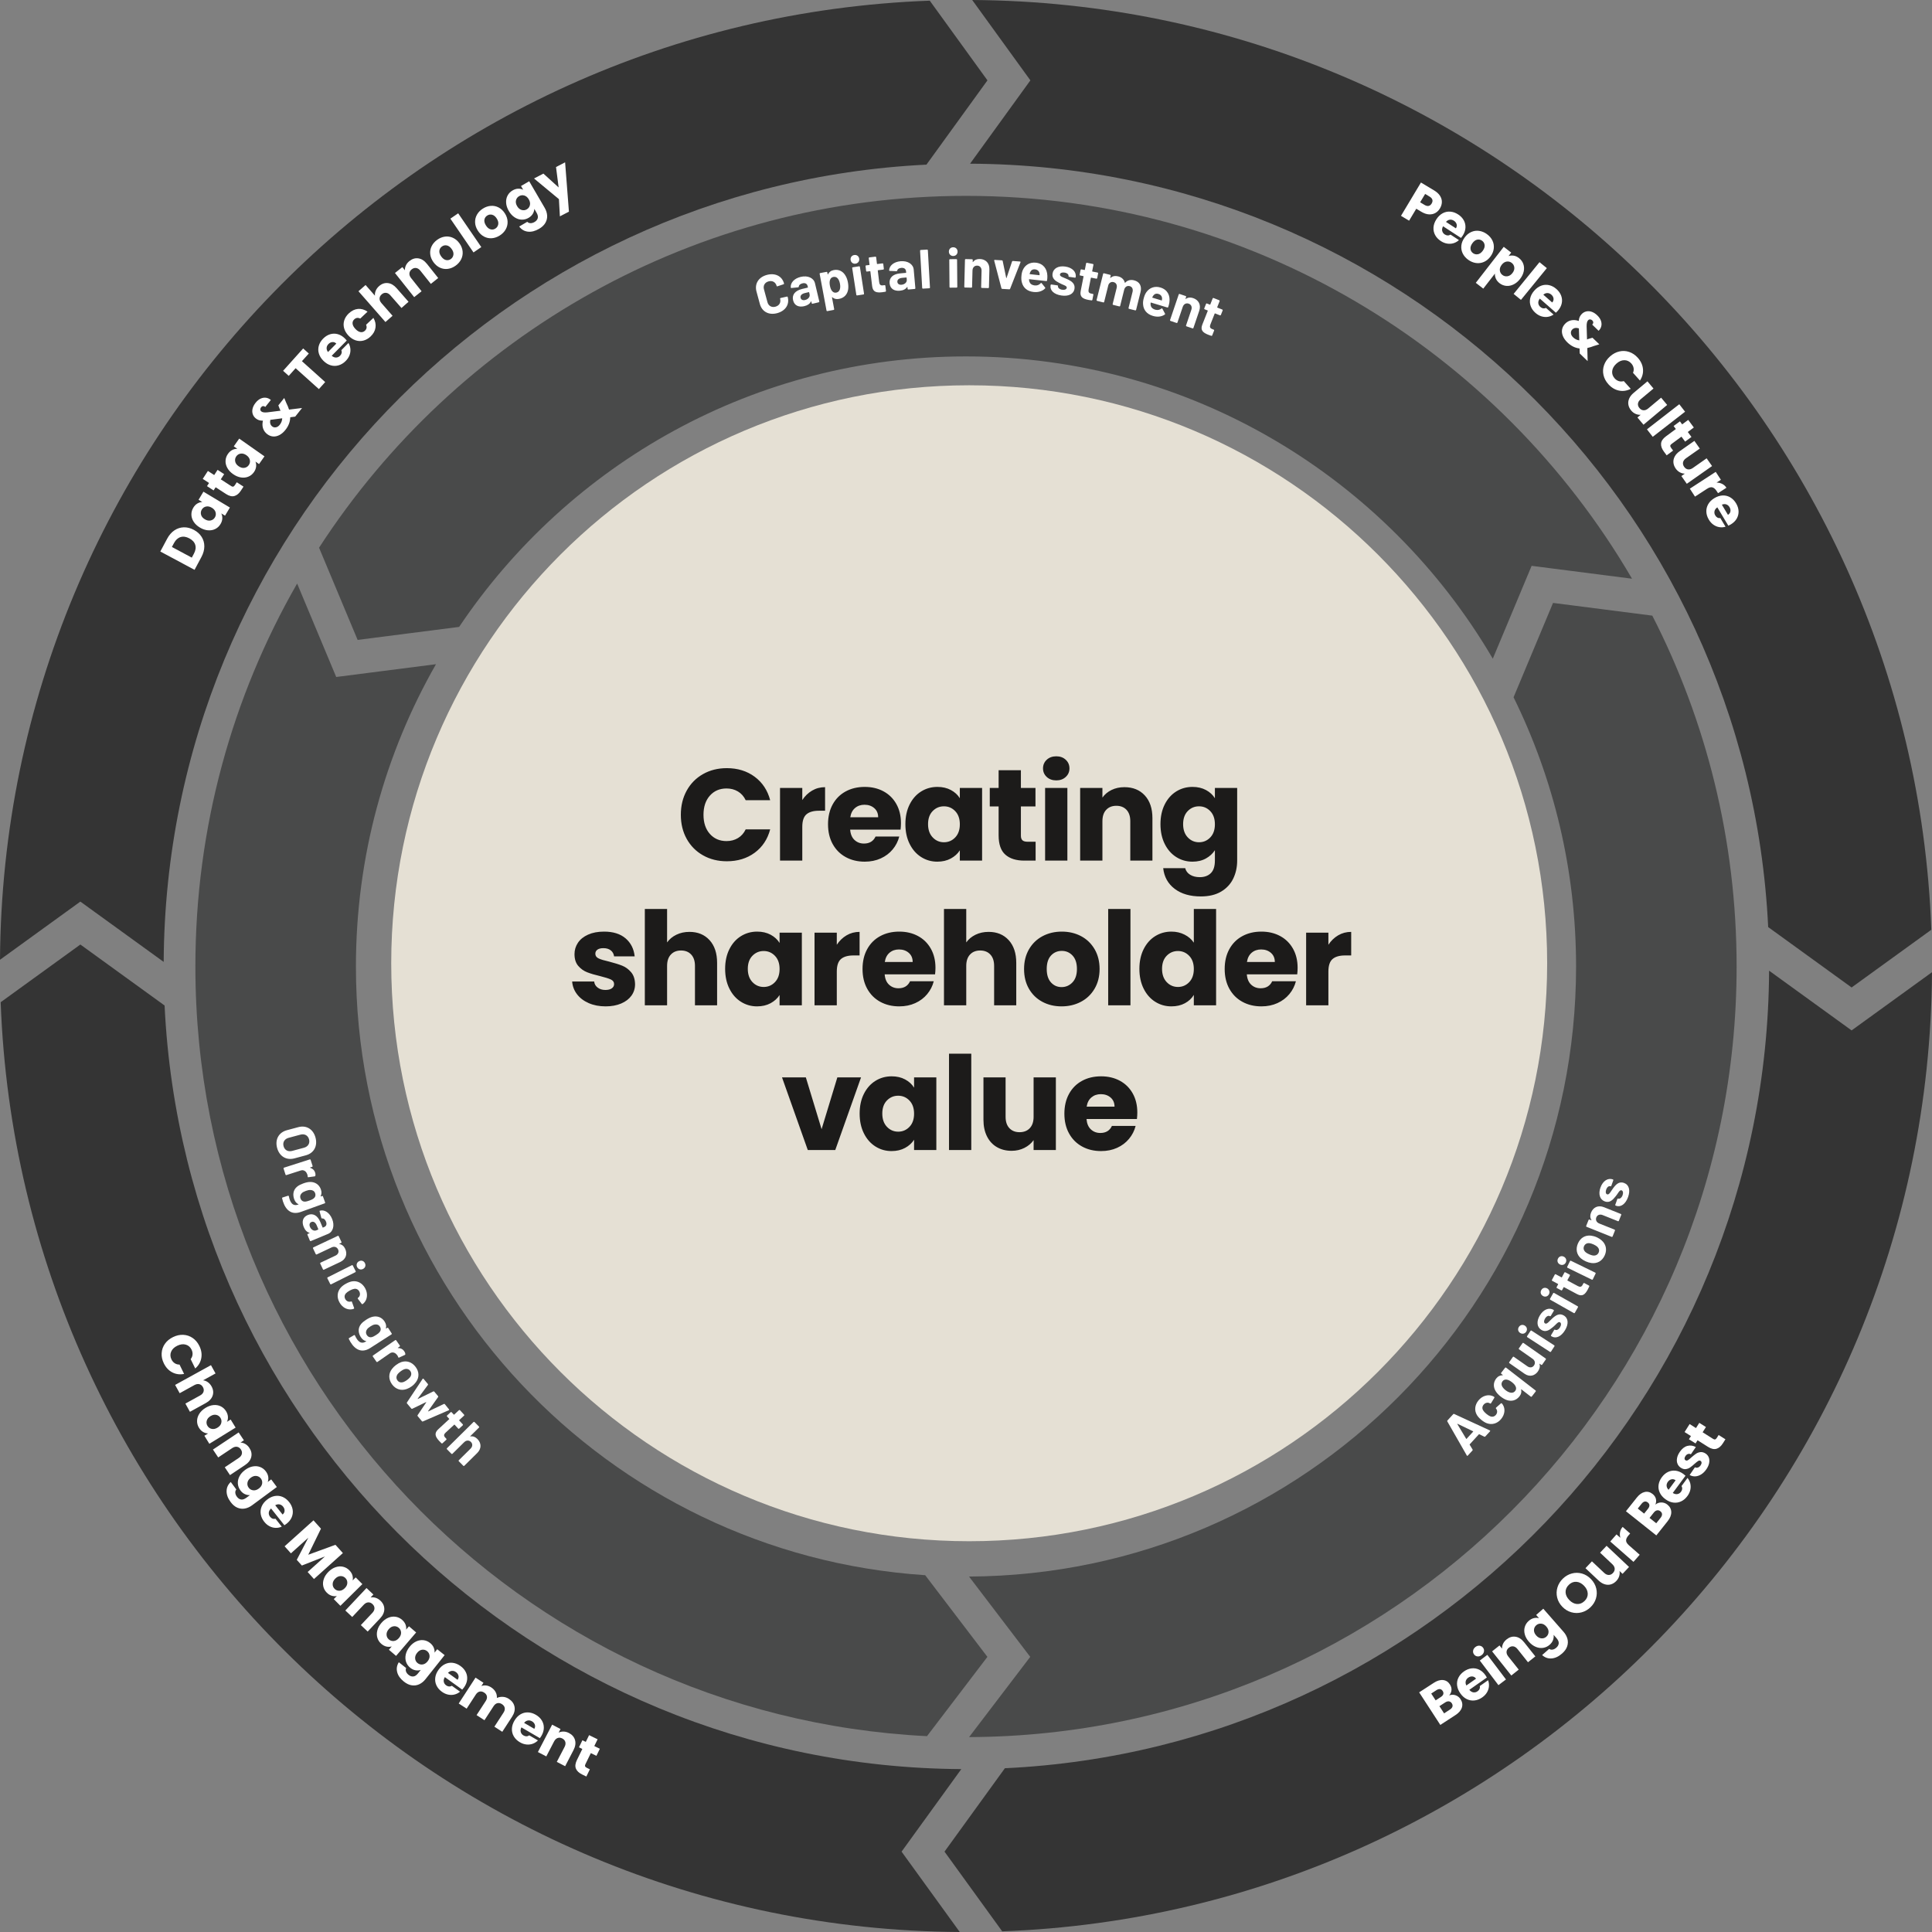 <?xml version="1.0" encoding="UTF-8"?>
<svg xmlns="http://www.w3.org/2000/svg" width="542" height="542" viewBox="0 0 542 542" fill="none">
  <rect x="0" y="0" width="542" height="542" fill="#808080" stroke="none"/>
  <path d="M434.036 270.23C434.036 359.78 361.444 432.374 271.896 432.374C182.348 432.374 109.754 359.78 109.754 270.23C109.754 180.68 182.348 108.086 271.896 108.086C361.444 108.086 434.036 180.68 434.036 270.23Z" fill="#E5E0D4"></path>
  <path d="M277.005 464.814L259.55 441.904C170.369 436.012 99.851 361.818 99.851 271.141C99.851 240.282 108.022 211.334 122.311 186.333L94.32 189.921L83.357 163.706C65.197 195.356 54.812 232.035 54.812 271.141C54.812 386.872 145.745 481.36 260.056 487.059L277.005 464.814Z" fill="#494A4A"></path>
  <path d="M463.533 172.71L435.684 169.141L424.612 195.612C435.835 218.394 442.15 244.029 442.15 271.143C442.15 365.383 365.982 441.824 271.851 442.284L289.017 464.814L271.868 487.323C390.864 486.856 487.188 390.252 487.188 271.143C487.188 235.691 478.656 202.235 463.533 172.71Z" fill="#494A4A"></path>
  <path d="M418.786 184.785L429.679 158.739L457.848 162.351C420.369 98.117 350.732 54.949 271.002 54.949C194.926 54.949 128.037 94.251 89.508 153.65L100.327 179.519L128.806 175.869C159.526 130.107 211.744 99.989 271.002 99.989C334.024 99.989 389.083 134.062 418.786 184.785Z" fill="#494A4A"></path>
  <path d="M272.14 45.923C392.347 46.463 490.305 141.172 496.043 260.081L519.444 277.024L541.812 260.829C536.483 116.442 418.219 0.919 272.743 0L289.064 22.543L272.14 45.923Z" fill="#343434"></path>
  <path d="M519.445 289.068L496.299 272.313C495.672 392.521 400.873 490.44 281.909 496.058L264.971 519.453L281.156 541.813C425.551 536.49 541.083 418.221 542 272.74L519.445 289.068Z" fill="#343434"></path>
  <path d="M252.925 519.455L269.685 496.302C149.636 495.557 51.87 400.895 46.173 282.082L22.544 264.976L0.188 281.162C5.512 425.551 123.772 541.075 269.246 542L252.925 519.455Z" fill="#343434"></path>
  <path d="M22.544 252.93L45.92 269.852C46.58 149.811 141.148 52.009 259.902 46.188L277.018 22.546L260.833 0.187C116.445 5.515 0.922 123.778 0 269.251L22.544 252.93Z" fill="#343434"></path>
  <path d="M304.848 310.462C305.017 309.342 305.463 308.477 306.181 307.867C306.9 307.259 307.783 306.955 308.83 306.955C309.926 306.955 310.84 307.271 311.57 307.904C312.301 308.538 312.667 309.39 312.667 310.462H304.848ZM319.06 312.106C319.06 310.06 318.627 308.269 317.764 306.736C316.898 305.201 315.699 304.02 314.165 303.191C312.63 302.364 310.876 301.949 308.903 301.949C306.881 301.949 305.092 302.374 303.532 303.228C301.974 304.08 300.762 305.299 299.897 306.882C299.033 308.465 298.6 310.316 298.6 312.435C298.6 314.553 299.039 316.405 299.916 317.988C300.793 319.572 302.009 320.789 303.569 321.641C305.127 322.495 306.906 322.92 308.903 322.92C310.559 322.92 312.057 322.616 313.396 322.008C314.736 321.399 315.85 320.558 316.739 319.486C317.629 318.415 318.243 317.209 318.585 315.869H311.936C311.326 317.184 310.243 317.842 308.685 317.842C307.637 317.842 306.754 317.507 306.035 316.838C305.317 316.167 304.909 315.199 304.811 313.932H318.951C319.024 313.299 319.06 312.691 319.06 312.106ZM289.963 302.241V313.312C289.963 314.676 289.611 315.736 288.904 316.49C288.197 317.246 287.235 317.623 286.018 317.623C284.824 317.623 283.875 317.246 283.168 316.49C282.461 315.736 282.108 314.676 282.108 313.312V302.241H275.897V314.151C275.897 315.93 276.226 317.477 276.884 318.792C277.541 320.108 278.467 321.112 279.661 321.806C280.854 322.5 282.229 322.847 283.789 322.847C285.104 322.847 286.303 322.574 287.388 322.025C288.471 321.477 289.33 320.754 289.963 319.852V322.628H296.211V302.241H289.963ZM266.233 322.628H272.481V295.592H266.233V322.628ZM256.432 312.435C256.432 313.993 255.999 315.224 255.135 316.125C254.27 317.026 253.217 317.477 251.975 317.477C250.732 317.477 249.678 317.019 248.814 316.107C247.949 315.193 247.518 313.957 247.518 312.397C247.518 310.839 247.949 309.616 248.814 308.727C249.678 307.838 250.732 307.392 251.975 307.392C253.217 307.392 254.27 307.844 255.135 308.744C255.999 309.646 256.432 310.876 256.432 312.435ZM241.161 312.397C241.161 314.493 241.557 316.338 242.348 317.933C243.138 319.529 244.217 320.76 245.581 321.624C246.945 322.489 248.455 322.92 250.111 322.92C251.548 322.92 252.808 322.628 253.893 322.043C254.977 321.46 255.822 320.691 256.432 319.742V322.628H262.679V302.241H256.432V305.128C255.847 304.178 255.012 303.41 253.929 302.826C252.846 302.241 251.586 301.949 250.148 301.949C248.468 301.949 246.945 302.374 245.581 303.228C244.217 304.08 243.138 305.299 242.348 306.882C241.557 308.465 241.161 310.304 241.161 312.397ZM226.068 302.241H219.382L226.616 322.628H234.324L241.558 302.241H234.909L230.488 316.782L226.068 302.241Z" fill="#1C1B1A"></path>
  <path d="M372.666 265.043V261.646H366.418V282.033H372.666V272.57C372.666 270.889 373.056 269.715 373.835 269.044C374.614 268.374 375.784 268.038 377.343 268.038H379.061V261.427C377.72 261.427 376.503 261.75 375.407 262.394C374.31 263.039 373.397 263.923 372.666 265.043ZM349.817 269.867C349.987 268.746 350.433 267.882 351.151 267.272C351.868 266.663 352.751 266.359 353.799 266.359C354.896 266.359 355.809 266.676 356.54 267.309C357.271 267.942 357.635 268.794 357.635 269.867H349.817ZM364.03 271.51C364.03 269.465 363.597 267.674 362.732 266.139C361.868 264.605 360.668 263.424 359.133 262.595C357.6 261.768 355.846 261.352 353.873 261.352C351.851 261.352 350.06 261.779 348.502 262.631C346.942 263.485 345.732 264.703 344.867 266.286C344.001 267.869 343.57 269.719 343.57 271.839C343.57 273.958 344.007 275.809 344.884 277.392C345.761 278.976 346.979 280.194 348.539 281.046C350.097 281.899 351.876 282.325 353.873 282.325C355.529 282.325 357.027 282.021 358.366 281.411C359.706 280.802 360.82 279.963 361.709 278.89C362.599 277.819 363.213 276.613 363.555 275.274H356.904C356.296 276.588 355.211 277.247 353.653 277.247C352.605 277.247 351.722 276.911 351.005 276.241C350.285 275.572 349.877 274.603 349.781 273.337H363.919C363.992 272.704 364.03 272.095 364.03 271.51ZM334.914 271.839C334.914 273.398 334.483 274.628 333.618 275.528C332.752 276.43 331.7 276.88 330.457 276.88C329.215 276.88 328.162 276.424 327.297 275.511C326.433 274.597 326 273.362 326 271.802C326 270.244 326.433 269.019 327.297 268.13C328.162 267.242 329.215 266.797 330.457 266.797C331.7 266.797 332.752 267.248 333.618 268.149C334.483 269.05 334.914 270.281 334.914 271.839ZM319.643 271.802C319.643 273.897 320.039 275.743 320.83 277.338C321.622 278.934 322.7 280.163 324.064 281.027C325.429 281.893 326.95 282.325 328.63 282.325C330.068 282.325 331.328 282.033 332.413 281.448C333.496 280.863 334.331 280.084 334.914 279.109V282.033H341.163V254.995H334.914V264.458C334.281 263.508 333.411 262.754 332.302 262.194C331.194 261.633 329.97 261.352 328.63 261.352C326.95 261.352 325.429 261.779 324.064 262.631C322.7 263.485 321.622 264.703 320.83 266.286C320.039 267.869 319.643 269.708 319.643 271.802ZM310.887 282.033H317.135V254.997H310.887V282.033ZM297.81 276.918C296.616 276.918 295.624 276.478 294.833 275.601C294.041 274.725 293.646 273.471 293.646 271.839C293.646 270.183 294.047 268.923 294.851 268.057C295.654 267.193 296.664 266.761 297.882 266.761C299.076 266.761 300.082 267.199 300.898 268.076C301.713 268.953 302.121 270.207 302.121 271.839C302.121 273.471 301.7 274.725 300.861 275.601C300.021 276.478 299.003 276.918 297.81 276.918ZM297.81 282.325C299.807 282.325 301.615 281.899 303.235 281.046C304.856 280.194 306.134 278.969 307.072 277.374C308.009 275.78 308.478 273.935 308.478 271.839C308.478 269.744 308.015 267.899 307.09 266.303C306.164 264.709 304.897 263.485 303.291 262.631C301.683 261.779 299.88 261.352 297.882 261.352C295.885 261.352 294.083 261.779 292.475 262.631C290.869 263.485 289.601 264.709 288.676 266.303C287.75 267.899 287.289 269.744 287.289 271.839C287.289 273.958 287.745 275.809 288.658 277.392C289.572 278.976 290.826 280.194 292.421 281.046C294.017 281.899 295.812 282.325 297.81 282.325ZM277.354 261.427C275.99 261.427 274.759 261.694 273.664 262.229C272.568 262.766 271.704 263.485 271.07 264.385V254.995H264.822V282.033H271.07V270.962C271.07 269.598 271.423 268.538 272.129 267.784C272.835 267.028 273.786 266.651 274.98 266.651C276.172 266.651 277.122 267.028 277.829 267.784C278.535 268.538 278.889 269.598 278.889 270.962V282.033H285.1V270.121C285.1 267.418 284.393 265.293 282.98 263.746C281.568 262.2 279.692 261.427 277.354 261.427ZM248.221 269.867C248.391 268.746 248.835 267.882 249.555 267.272C250.272 266.663 251.155 266.359 252.203 266.359C253.299 266.359 254.213 266.676 254.944 267.309C255.675 267.942 256.039 268.794 256.039 269.867H248.221ZM262.434 271.51C262.434 269.465 262.001 267.674 261.136 266.139C260.272 264.605 259.072 263.424 257.537 262.595C256.004 261.768 254.25 261.352 252.276 261.352C250.254 261.352 248.464 261.779 246.906 262.631C245.346 263.485 244.134 264.703 243.27 266.286C242.405 267.869 241.974 269.719 241.974 271.839C241.974 273.958 242.411 275.809 243.288 277.392C244.165 278.976 245.384 280.194 246.942 281.046C248.501 281.899 250.278 282.325 252.276 282.325C253.932 282.325 255.431 282.021 256.77 281.411C258.11 280.802 259.224 279.963 260.113 278.89C261.003 277.819 261.617 276.613 261.959 275.274H255.308C254.7 276.588 253.615 277.247 252.057 277.247C251.009 277.247 250.126 276.911 249.408 276.241C248.689 275.572 248.281 274.603 248.185 273.337H262.323C262.396 272.704 262.434 272.095 262.434 271.51ZM234.754 265.043V261.646H228.507V282.033H234.754V272.57C234.754 270.889 235.144 269.715 235.924 269.044C236.703 268.374 237.872 268.038 239.43 268.038H241.148V261.427C239.809 261.427 238.59 261.75 237.495 262.394C236.399 263.039 235.485 263.923 234.754 265.043ZM218.702 271.839C218.702 273.398 218.269 274.628 217.404 275.528C216.54 276.43 215.486 276.88 214.244 276.88C213.001 276.88 211.948 276.424 211.083 275.511C210.219 274.597 209.787 273.362 209.787 271.802C209.787 270.244 210.219 269.019 211.083 268.13C211.948 267.242 213.001 266.797 214.244 266.797C215.486 266.797 216.54 267.248 217.404 268.149C218.269 269.05 218.702 270.281 218.702 271.839ZM203.429 271.802C203.429 273.897 203.824 275.743 204.618 277.338C205.407 278.934 206.486 280.163 207.85 281.027C209.215 281.893 210.725 282.325 212.381 282.325C213.818 282.325 215.078 282.033 216.163 281.448C217.246 280.863 218.092 280.096 218.702 279.146V282.033H224.949V261.646H218.702V264.532C218.117 263.581 217.282 262.814 216.198 262.229C215.115 261.646 213.853 261.352 212.418 261.352C210.737 261.352 209.215 261.779 207.85 262.631C206.486 263.485 205.407 264.703 204.618 266.286C203.824 267.869 203.429 269.708 203.429 271.802ZM193.429 261.427C192.065 261.427 190.836 261.694 189.74 262.229C188.645 262.766 187.779 263.485 187.145 264.385V254.995H180.899V282.033H187.145V270.962C187.145 269.598 187.499 268.538 188.205 267.784C188.911 267.028 189.861 266.651 191.055 266.651C192.248 266.651 193.198 267.028 193.904 267.784C194.61 268.538 194.964 269.598 194.964 270.962V282.033H201.175V270.121C201.175 267.418 200.469 265.293 199.057 263.746C197.643 262.2 195.768 261.427 193.429 261.427ZM169.901 282.325C171.557 282.325 173.013 282.056 174.267 281.521C175.521 280.985 176.483 280.248 177.154 279.311C177.823 278.373 178.158 277.307 178.158 276.114C178.133 274.701 177.762 273.575 177.043 272.733C176.325 271.894 175.491 271.285 174.542 270.907C173.592 270.529 172.361 270.146 170.851 269.757C169.537 269.465 168.568 269.171 167.947 268.88C167.325 268.588 167.015 268.149 167.015 267.563C167.015 267.078 167.21 266.694 167.6 266.413C167.989 266.134 168.549 265.993 169.28 265.993C170.132 265.993 170.82 266.201 171.345 266.614C171.868 267.028 172.178 267.588 172.276 268.294H178.049C177.829 266.201 176.983 264.52 175.51 263.254C174.036 261.987 172.02 261.352 169.462 261.352C167.733 261.352 166.242 261.633 164.988 262.194C163.732 262.754 162.782 263.514 162.138 264.477C161.493 265.439 161.17 266.505 161.17 267.674C161.17 269.063 161.522 270.165 162.228 270.981C162.934 271.797 163.776 272.393 164.75 272.771C165.723 273.149 166.942 273.508 168.404 273.848C169.768 274.189 170.753 274.501 171.363 274.78C171.972 275.06 172.276 275.493 172.276 276.078C172.276 276.565 172.063 276.961 171.636 277.265C171.21 277.569 170.607 277.722 169.828 277.722C168.975 277.722 168.258 277.503 167.673 277.063C167.087 276.626 166.758 276.053 166.686 275.347H160.512C160.608 276.661 161.06 277.849 161.864 278.909C162.667 279.969 163.763 280.802 165.152 281.411C166.54 282.021 168.123 282.325 169.901 282.325Z" fill="#1C1B1A"></path>
  <path d="M340.825 231.243C340.825 232.802 340.394 234.033 339.529 234.933C338.664 235.835 337.611 236.285 336.368 236.285C335.127 236.285 334.073 235.829 333.208 234.915C332.344 234.002 331.911 232.765 331.911 231.207C331.911 229.649 332.344 228.424 333.208 227.535C334.073 226.645 335.127 226.202 336.368 226.202C337.611 226.202 338.664 226.652 339.529 227.553C340.394 228.455 340.825 229.684 340.825 231.243ZM334.541 220.757C332.861 220.757 331.338 221.184 329.975 222.036C328.611 222.89 327.533 224.106 326.741 225.689C325.95 227.274 325.554 229.112 325.554 231.207C325.554 233.302 325.95 235.147 326.741 236.741C327.533 238.337 328.611 239.568 329.975 240.432C331.338 241.297 332.861 241.73 334.541 241.73C335.979 241.73 337.233 241.432 338.305 240.834C339.376 240.238 340.217 239.464 340.825 238.514V241.401C340.825 243.032 340.442 244.219 339.675 244.962C338.907 245.706 337.878 246.077 336.589 246.077C335.516 246.077 334.614 245.852 333.885 245.402C333.154 244.95 332.69 244.335 332.496 243.556H326.322C326.589 245.991 327.66 247.922 329.536 249.347C331.411 250.772 333.86 251.484 336.88 251.484C339.145 251.484 341.04 251.034 342.562 250.132C344.083 249.23 345.216 248.018 345.959 246.497C346.701 244.975 347.074 243.275 347.074 241.401V221.05H340.825V223.936C340.242 222.986 339.407 222.219 338.324 221.634C337.239 221.05 335.979 220.757 334.541 220.757ZM315.444 220.83C314.105 220.83 312.899 221.092 311.828 221.615C310.756 222.14 309.904 222.852 309.27 223.754V221.05H303.024V241.436H309.27V230.367C309.27 229.003 309.623 227.943 310.331 227.187C311.037 226.433 311.986 226.056 313.18 226.056C314.373 226.056 315.323 226.433 316.029 227.187C316.735 227.943 317.089 229.003 317.089 230.367V241.436H323.3V229.526C323.3 226.822 322.588 224.698 321.163 223.15C319.739 221.605 317.831 220.83 315.444 220.83ZM293.192 241.436H299.44V221.049H293.192V241.436ZM296.333 218.93C297.406 218.93 298.289 218.608 298.982 217.962C299.676 217.318 300.024 216.519 300.024 215.569C300.024 214.596 299.676 213.785 298.982 213.14C298.289 212.494 297.406 212.171 296.333 212.171C295.237 212.171 294.342 212.494 293.648 213.14C292.954 213.785 292.607 214.596 292.607 215.569C292.607 216.519 292.954 217.318 293.648 217.962C294.342 218.608 295.237 218.93 296.333 218.93ZM288.3 236.139C287.617 236.139 287.13 236.006 286.838 235.737C286.546 235.47 286.4 235.031 286.4 234.423V226.237H290.491V221.05H286.4V216.081H280.152V221.05H277.667V226.237H280.152V234.348C280.152 236.858 280.785 238.666 282.052 239.774C283.318 240.884 285.084 241.436 287.35 241.436H290.529V236.139H288.3ZM269.27 231.243C269.27 232.802 268.837 234.033 267.972 234.933C267.108 235.835 266.054 236.285 264.812 236.285C263.569 236.285 262.515 235.829 261.651 234.915C260.786 234.002 260.355 232.765 260.355 231.207C260.355 229.649 260.786 228.424 261.651 227.535C262.515 226.645 263.569 226.202 264.812 226.202C266.054 226.202 267.108 226.652 267.972 227.553C268.837 228.455 269.27 229.684 269.27 231.243ZM253.997 231.207C253.997 233.302 254.392 235.147 255.185 236.741C255.975 238.337 257.054 239.568 258.418 240.432C259.782 241.297 261.292 241.73 262.948 241.73C264.386 241.73 265.646 241.436 266.729 240.853C267.814 240.268 268.66 239.501 269.27 238.551V241.436H275.516V221.05H269.27V223.936C268.685 222.986 267.85 222.219 266.766 221.634C265.681 221.05 264.421 220.757 262.986 220.757C261.305 220.757 259.782 221.184 258.418 222.036C257.054 222.89 255.975 224.106 255.185 225.689C254.392 227.274 253.997 229.112 253.997 231.207ZM238.539 229.27C238.71 228.151 239.153 227.285 239.874 226.677C240.591 226.068 241.474 225.762 242.521 225.762C243.617 225.762 244.531 226.079 245.262 226.712C245.993 227.347 246.358 228.199 246.358 229.27H238.539ZM252.752 230.915C252.752 228.868 252.319 227.079 251.454 225.544C250.59 224.009 249.39 222.828 247.855 222C246.322 221.172 244.568 220.757 242.594 220.757C240.572 220.757 238.782 221.184 237.224 222.036C235.664 222.89 234.452 224.106 233.588 225.689C232.724 227.274 232.292 229.124 232.292 231.243C232.292 233.363 232.73 235.214 233.607 236.797C234.483 238.38 235.702 239.599 237.26 240.451C238.82 241.303 240.597 241.73 242.594 241.73C244.25 241.73 245.749 241.425 247.089 240.815C248.428 240.207 249.542 239.367 250.432 238.295C251.321 237.222 251.936 236.018 252.277 234.677H245.627C245.018 235.993 243.933 236.651 242.375 236.651C241.328 236.651 240.445 236.316 239.726 235.646C239.008 234.977 238.599 234.008 238.503 232.742H252.642C252.715 232.109 252.752 231.499 252.752 230.915ZM225.072 224.448V221.05H218.826V241.436H225.072V231.974C225.072 230.293 225.462 229.118 226.242 228.449C227.022 227.778 228.19 227.443 229.748 227.443H231.466V220.83C230.127 220.83 228.909 221.153 227.813 221.799C226.717 222.444 225.803 223.327 225.072 224.448ZM191 228.576C191 231.109 191.548 233.363 192.644 235.335C193.741 237.308 195.268 238.849 197.23 239.957C199.19 241.065 201.412 241.619 203.897 241.619C206.942 241.619 209.548 240.822 211.716 239.226C213.882 237.631 215.332 235.445 216.063 232.669H209.194C208.683 233.74 207.959 234.556 207.021 235.116C206.082 235.677 205.017 235.956 203.824 235.956C201.9 235.956 200.34 235.287 199.148 233.948C197.954 232.608 197.357 230.817 197.357 228.576C197.357 226.335 197.954 224.546 199.148 223.205C200.34 221.867 201.9 221.196 203.824 221.196C205.017 221.196 206.082 221.476 207.021 222.036C207.959 222.596 208.683 223.413 209.194 224.484H216.063C215.332 221.707 213.882 219.516 211.716 217.908C209.548 216.3 206.942 215.496 203.897 215.496C201.412 215.496 199.19 216.05 197.23 217.158C195.268 218.268 193.741 219.814 192.644 221.799C191.548 223.784 191 226.043 191 228.576Z" fill="#1C1B1A"></path>
  <path d="M481.638 403.374C481.483 403.619 481.324 403.763 481.162 403.807C481 403.85 480.809 403.804 480.59 403.665L477.653 401.806L478.582 400.338L476.72 399.16L475.79 400.628L474.007 399.5L472.587 401.743L474.372 402.871L473.807 403.763L475.669 404.941L476.234 404.049L479.146 405.891C480.046 406.461 480.839 406.645 481.525 406.442C482.211 406.239 482.81 405.731 483.325 404.918L484.047 403.776L482.144 402.573L481.638 403.374ZM478.709 412.177C479.107 411.596 479.363 411.022 479.476 410.454C479.589 409.886 479.561 409.371 479.394 408.911C479.225 408.452 478.931 408.078 478.514 407.792C478.013 407.462 477.528 407.322 477.061 407.372C476.594 407.423 476.181 407.569 475.821 407.811C475.461 408.053 475.031 408.393 474.532 408.829C474.114 409.22 473.779 409.489 473.527 409.636C473.276 409.784 473.048 409.788 472.843 409.647C472.672 409.531 472.585 409.371 472.581 409.166C472.576 408.963 472.661 408.733 472.837 408.477C473.04 408.177 473.277 407.986 473.549 407.903C473.819 407.817 474.091 407.844 474.362 407.979L475.747 405.955C474.96 405.53 474.167 405.422 473.369 405.635C472.573 405.848 471.867 406.403 471.254 407.299C470.838 407.906 470.579 408.495 470.475 409.07C470.369 409.644 470.408 410.159 470.591 410.617C470.773 411.073 471.069 411.443 471.479 411.724C471.966 412.056 472.436 412.197 472.893 412.144C473.349 412.093 473.759 411.942 474.125 411.691C474.491 411.44 474.909 411.1 475.379 410.668C475.826 410.272 476.172 410.001 476.416 409.855C476.661 409.709 476.884 409.704 477.089 409.846C477.26 409.962 477.348 410.133 477.353 410.355C477.358 410.577 477.266 410.825 477.078 411.098C476.873 411.398 476.625 411.596 476.332 411.696C476.037 411.795 475.758 411.773 475.492 411.63L474.012 413.794C474.496 414.076 475.02 414.202 475.584 414.176C476.149 414.148 476.704 413.963 477.251 413.623C477.797 413.282 478.283 412.801 478.709 412.177ZM468.099 417.946C467.76 417.604 467.576 417.235 467.549 416.834C467.523 416.436 467.641 416.057 467.906 415.7C468.182 415.324 468.521 415.093 468.923 415.003C469.323 414.913 469.706 415.003 470.073 415.273L468.099 417.946ZM472.247 413.504C471.549 412.987 470.827 412.684 470.085 412.591C469.343 412.5 468.637 412.611 467.967 412.926C467.296 413.243 466.711 413.737 466.214 414.412C465.704 415.102 465.398 415.821 465.296 416.569C465.193 417.317 465.303 418.039 465.626 418.734C465.949 419.429 466.472 420.044 467.197 420.578C467.92 421.113 468.663 421.43 469.425 421.531C470.189 421.63 470.912 421.521 471.597 421.203C472.281 420.887 472.876 420.387 473.38 419.704C473.797 419.138 474.072 418.549 474.202 417.938C474.331 417.326 474.325 416.734 474.184 416.159C474.043 415.585 473.785 415.071 473.414 414.617L471.735 416.889C472.031 417.429 471.983 417.964 471.589 418.497C471.325 418.855 470.988 419.072 470.577 419.148C470.167 419.224 469.733 419.12 469.276 418.833L472.844 414.002C472.646 413.817 472.447 413.651 472.247 413.504ZM465.859 425.802L464.642 427.332L462.76 425.834L463.958 424.329C464.234 423.98 464.537 423.775 464.866 423.711C465.193 423.649 465.507 423.736 465.806 423.975C466.106 424.213 466.259 424.49 466.266 424.806C466.272 425.122 466.137 425.454 465.859 425.802ZM459.457 423.207L460.539 421.846C460.809 421.506 461.094 421.306 461.392 421.247C461.692 421.186 461.987 421.273 462.279 421.504C462.569 421.736 462.718 422.003 462.722 422.304C462.727 422.606 462.594 422.926 462.324 423.266L461.242 424.627L459.457 423.207ZM464.4 422.102C464.619 421.562 464.667 421.028 464.545 420.5C464.422 419.974 464.108 419.51 463.607 419.111C462.927 418.57 462.193 418.386 461.406 418.56C460.621 418.736 459.882 419.256 459.193 420.122L456.14 423.96L464.666 430.742L467.825 426.77C468.535 425.881 468.878 425.02 468.857 424.191C468.836 423.361 468.469 422.662 467.757 422.096C467.264 421.703 466.705 421.503 466.082 421.497C465.459 421.49 464.898 421.692 464.4 422.102ZM454.575 431.409L453.49 430.458L451.739 432.454L458.251 438.164L460 436.168L456.979 433.517C456.442 433.047 456.175 432.594 456.179 432.157C456.184 431.721 456.404 431.253 456.84 430.756L457.322 430.207L455.209 428.355C454.834 428.783 454.596 429.263 454.495 429.794C454.394 430.324 454.421 430.863 454.575 431.409ZM448.886 435.587L452.31 438.813C452.731 439.21 452.956 439.627 452.984 440.065C453.012 440.504 452.847 440.911 452.493 441.288C452.146 441.657 451.751 441.841 451.312 441.839C450.873 441.837 450.443 441.639 450.021 441.241L446.599 438.016L444.789 439.936L448.472 443.406C449.022 443.923 449.596 444.272 450.195 444.453C450.792 444.633 451.373 444.639 451.935 444.473C452.496 444.305 453.006 443.981 453.46 443.498C453.842 443.091 454.107 442.641 454.253 442.146C454.399 441.653 454.426 441.176 454.332 440.717L455.191 441.525L457.01 439.595L450.707 433.655L448.886 435.587ZM444.524 449.146C443.891 449.756 443.186 450.037 442.412 449.985C441.637 449.936 440.916 449.563 440.248 448.871C439.573 448.171 439.225 447.436 439.205 446.663C439.187 445.891 439.494 445.199 440.127 444.589C440.753 443.985 441.453 443.709 442.227 443.759C443.001 443.81 443.723 444.181 444.39 444.873C445.052 445.559 445.396 446.292 445.422 447.071C445.449 447.85 445.149 448.542 444.524 449.146ZM446.205 450.887C446.942 450.176 447.449 449.355 447.73 448.424C448.01 447.491 448.033 446.546 447.797 445.587C447.563 444.628 447.074 443.765 446.335 442.998C445.595 442.232 444.754 441.713 443.81 441.443C442.868 441.175 441.924 441.165 440.979 441.415C440.034 441.665 439.193 442.146 438.456 442.857C437.718 443.568 437.209 444.392 436.925 445.326C436.641 446.262 436.613 447.209 436.842 448.168C437.07 449.127 437.554 449.99 438.293 450.757C439.033 451.523 439.88 452.04 440.833 452.306C441.788 452.573 442.738 452.58 443.681 452.331C444.626 452.079 445.468 451.6 446.205 450.887ZM433.809 456.312C434.247 456.81 434.452 457.323 434.428 457.853C434.405 458.383 434.194 458.821 433.798 459.17C433.401 459.518 432.937 459.667 432.404 459.617C431.872 459.568 431.388 459.294 430.952 458.796C430.516 458.298 430.311 457.786 430.337 457.26C430.365 456.734 430.576 456.296 430.973 455.948C431.371 455.601 431.833 455.45 432.361 455.495C432.89 455.542 433.373 455.813 433.809 456.312ZM428.866 454.722C428.329 455.192 427.963 455.754 427.766 456.409C427.568 457.063 427.565 457.755 427.755 458.481C427.946 459.209 428.335 459.908 428.922 460.576C429.508 461.245 430.151 461.723 430.851 462.012C431.549 462.299 432.238 462.391 432.917 462.285C433.595 462.18 434.202 461.891 434.739 461.421C435.198 461.017 435.515 460.572 435.69 460.08C435.865 459.589 435.917 459.107 435.845 458.633L436.654 459.555C437.11 460.077 437.321 460.562 437.284 461.016C437.247 461.467 437.022 461.874 436.609 462.236C436.267 462.537 435.917 462.717 435.556 462.777C435.196 462.838 434.877 462.771 434.596 462.577L432.625 464.306C433.392 465.009 434.275 465.326 435.273 465.256C436.27 465.184 437.253 464.727 438.217 463.881C438.941 463.247 439.419 462.572 439.654 461.858C439.887 461.145 439.91 460.44 439.721 459.746C439.531 459.051 439.174 458.405 438.65 457.806L432.951 451.305L430.955 453.055L431.763 453.977C431.31 453.838 430.829 453.825 430.319 453.943C429.809 454.06 429.325 454.319 428.866 454.722ZM422.664 459.909C422.219 460.263 421.887 460.67 421.669 461.127C421.452 461.585 421.356 462.048 421.384 462.513L420.67 461.615L418.592 463.268L423.983 470.045L426.061 468.392L423.133 464.713C422.773 464.259 422.61 463.814 422.644 463.375C422.68 462.937 422.895 462.561 423.293 462.245C423.689 461.93 424.104 461.804 424.539 461.868C424.974 461.933 425.371 462.191 425.733 462.644L428.66 466.325L430.725 464.682L427.575 460.722C426.859 459.824 426.061 459.305 425.178 459.169C424.295 459.031 423.457 459.277 422.664 459.909ZM415.14 465.847L420.369 472.752L422.484 471.15L417.256 464.245L415.14 465.847ZM415.662 464.325C416.023 464.05 416.241 463.713 416.31 463.317C416.38 462.92 416.292 462.561 416.048 462.24C415.8 461.91 415.474 461.725 415.073 461.685C414.673 461.643 414.291 461.761 413.928 462.035C413.557 462.316 413.337 462.655 413.267 463.052C413.197 463.449 413.287 463.812 413.537 464.141C413.781 464.463 414.103 464.644 414.504 464.685C414.904 464.725 415.289 464.605 415.662 464.325ZM411.369 472.844C411.155 472.414 411.097 472.004 411.2 471.616C411.301 471.229 411.533 470.908 411.897 470.652C412.278 470.385 412.673 470.272 413.081 470.314C413.49 470.356 413.826 470.564 414.086 470.936L411.369 472.844ZM416.711 469.946C416.211 469.235 415.624 468.718 414.949 468.396C414.274 468.073 413.568 467.956 412.832 468.042C412.097 468.129 411.386 468.413 410.7 468.895C409.997 469.389 409.48 469.974 409.145 470.651C408.811 471.327 408.687 472.046 408.774 472.808C408.859 473.57 409.16 474.318 409.679 475.055C410.196 475.792 410.799 476.328 411.491 476.665C412.182 477.001 412.904 477.127 413.653 477.043C414.403 476.96 415.125 476.672 415.82 476.185C416.396 475.782 416.841 475.31 417.159 474.771C417.476 474.233 417.659 473.668 417.706 473.078C417.754 472.49 417.673 471.92 417.465 471.371L415.153 472.994C415.261 473.599 415.045 474.093 414.504 474.473C414.139 474.729 413.751 474.829 413.338 474.771C412.924 474.714 412.547 474.476 412.204 474.06L417.119 470.609C416.99 470.37 416.854 470.149 416.711 469.946ZM406.763 479.598L405.122 480.663L403.812 478.647L405.426 477.597C405.799 477.355 406.151 477.256 406.482 477.299C406.812 477.344 407.082 477.528 407.292 477.847C407.5 478.169 407.557 478.481 407.463 478.782C407.369 479.084 407.135 479.356 406.763 479.598ZM401.512 475.106L402.969 474.158C403.334 473.922 403.668 473.823 403.971 473.86C404.273 473.899 404.525 474.074 404.728 474.386C404.931 474.698 404.987 474.999 404.896 475.286C404.806 475.574 404.577 475.836 404.213 476.072L402.755 477.018L401.512 475.106ZM406.552 475.626C406.93 475.184 407.144 474.692 407.196 474.154C407.247 473.615 407.098 473.076 406.747 472.538C406.274 471.808 405.637 471.403 404.835 471.318C404.034 471.234 403.17 471.493 402.242 472.097L398.129 474.768L404.064 483.905L408.319 481.141C409.274 480.52 409.873 479.814 410.116 479.021C410.36 478.226 410.233 477.448 409.738 476.685C409.393 476.156 408.928 475.789 408.338 475.585C407.75 475.381 407.154 475.395 406.552 475.626Z" fill="white"></path>
  <path d="M155.985 46.863L156.722 52.585L152.446 48.703L149.816 50.071L156.801 55.867L157.071 60.694L159.606 59.377L158.533 45.539L155.985 46.863ZM148.345 55.926C148.678 56.498 148.782 57.042 148.658 57.558C148.534 58.073 148.244 58.464 147.787 58.73C147.331 58.996 146.847 59.054 146.335 58.903C145.823 58.753 145.399 58.393 145.065 57.82C144.731 57.249 144.629 56.707 144.756 56.195C144.882 55.684 145.174 55.295 145.63 55.029C146.086 54.764 146.569 54.703 147.08 54.849C147.589 54.995 148.011 55.354 148.345 55.926ZM143.794 53.423C143.178 53.782 142.711 54.264 142.393 54.87C142.074 55.473 141.939 56.151 141.988 56.901C142.036 57.652 142.284 58.411 142.733 59.179C143.181 59.949 143.721 60.542 144.353 60.958C144.984 61.374 145.643 61.594 146.328 61.619C147.014 61.646 147.665 61.478 148.282 61.118C148.809 60.811 149.206 60.434 149.471 59.985C149.737 59.536 149.879 59.072 149.9 58.594L150.517 59.653C150.867 60.252 150.98 60.77 150.857 61.206C150.735 61.643 150.437 61.999 149.963 62.276C149.569 62.505 149.19 62.616 148.826 62.606C148.462 62.597 148.16 62.471 147.922 62.226L145.656 63.548C146.276 64.383 147.081 64.863 148.074 64.986C149.068 65.107 150.118 64.844 151.228 64.197C152.058 63.713 152.657 63.142 153.022 62.487C153.388 61.83 153.545 61.143 153.492 60.426C153.438 59.707 153.212 59.004 152.811 58.317L148.456 50.848L146.164 52.185L146.782 53.245C146.363 53.021 145.892 52.917 145.369 52.936C144.848 52.953 144.322 53.116 143.794 53.423ZM138.972 64.124C138.544 64.396 138.087 64.464 137.605 64.329C137.121 64.194 136.694 63.834 136.323 63.247C135.947 62.653 135.806 62.11 135.898 61.616C135.989 61.124 136.255 60.739 136.692 60.462C137.121 60.191 137.58 60.12 138.072 60.249C138.564 60.379 138.995 60.736 139.366 61.323C139.737 61.908 139.871 62.454 139.768 62.96C139.666 63.465 139.4 63.854 138.972 64.124ZM140.2 66.066C140.917 65.613 141.469 65.049 141.857 64.374C142.245 63.701 142.427 62.971 142.4 62.186C142.374 61.401 142.124 60.631 141.648 59.88C141.173 59.127 140.588 58.57 139.892 58.206C139.199 57.845 138.466 57.693 137.695 57.752C136.925 57.811 136.18 58.067 135.463 58.522C134.746 58.975 134.197 59.536 133.813 60.209C133.43 60.879 133.253 61.607 133.282 62.389C133.312 63.173 133.565 63.94 134.041 64.691C134.523 65.453 135.108 66.013 135.794 66.373C136.483 66.735 137.209 66.887 137.976 66.831C138.741 66.775 139.483 66.519 140.2 66.066ZM126.348 61.34L132.834 70.818L135.024 69.319L128.538 59.841L126.348 61.34ZM126.479 72.666C126.066 72.963 125.616 73.058 125.125 72.952C124.635 72.847 124.186 72.513 123.781 71.95C123.37 71.378 123.196 70.844 123.258 70.346C123.32 69.85 123.562 69.449 123.981 69.147C124.393 68.85 124.847 68.752 125.347 68.852C125.845 68.951 126.299 69.283 126.704 69.845C127.109 70.408 127.275 70.944 127.203 71.456C127.13 71.967 126.89 72.37 126.479 72.666ZM127.82 74.531C128.509 74.034 129.027 73.438 129.373 72.743C129.719 72.047 129.857 71.307 129.784 70.525C129.711 69.743 129.415 68.99 128.895 68.267C128.375 67.545 127.757 67.023 127.042 66.704C126.327 66.384 125.586 66.277 124.821 66.381C124.054 66.486 123.328 66.787 122.639 67.283C121.951 67.779 121.435 68.374 121.093 69.066C120.75 69.76 120.618 70.495 120.694 71.276C120.772 72.055 121.07 72.806 121.59 73.528C122.116 74.259 122.734 74.784 123.441 75.102C124.149 75.421 124.883 75.53 125.645 75.428C126.407 75.325 127.132 75.026 127.82 74.531ZM114.874 73.225C114.429 73.579 114.097 73.984 113.88 74.442C113.662 74.9 113.566 75.362 113.594 75.83L112.88 74.931L110.802 76.582L116.194 83.36L118.272 81.707L115.343 78.027C114.983 77.574 114.82 77.129 114.856 76.691C114.89 76.253 115.106 75.876 115.503 75.561C115.899 75.245 116.315 75.119 116.749 75.184C117.184 75.248 117.581 75.507 117.943 75.96L120.87 79.64L122.935 77.998L119.785 74.038C119.069 73.138 118.272 72.621 117.389 72.483C116.506 72.347 115.667 72.594 114.874 73.225ZM106.366 80.25C105.93 80.632 105.612 81.061 105.414 81.539C105.213 82.017 105.137 82.489 105.188 82.955L102.558 79.955L100.564 81.706L108.134 90.341L110.13 88.592L107.029 85.055C106.647 84.62 106.464 84.183 106.478 83.743C106.492 83.304 106.689 82.918 107.071 82.584C107.451 82.249 107.861 82.104 108.299 82.146C108.735 82.19 109.144 82.43 109.526 82.865L112.627 86.402L114.611 84.662L111.275 80.858C110.518 79.994 109.697 79.514 108.814 79.415C107.929 79.317 107.113 79.595 106.366 80.25ZM97.744 94.137C98.36 94.792 99.033 95.237 99.761 95.475C100.491 95.714 101.217 95.739 101.945 95.551C102.671 95.365 103.343 94.98 103.961 94.398C104.743 93.661 105.204 92.829 105.341 91.904C105.479 90.979 105.283 90.068 104.752 89.174L102.698 91.111C102.978 91.756 102.87 92.314 102.373 92.781C102.019 93.114 101.606 93.243 101.138 93.167C100.668 93.091 100.191 92.796 99.708 92.284C99.226 91.772 98.96 91.28 98.912 90.807C98.864 90.333 99.018 89.93 99.372 89.596C99.868 89.127 100.43 89.053 101.059 89.371L103.113 87.434C102.238 86.838 101.341 86.582 100.419 86.667C99.499 86.754 98.642 87.17 97.852 87.915C97.235 88.496 96.811 89.144 96.581 89.858C96.35 90.572 96.333 91.3 96.527 92.042C96.721 92.784 97.126 93.481 97.744 94.137ZM92.018 98.759C91.731 98.373 91.602 97.98 91.633 97.581C91.665 97.182 91.835 96.824 92.149 96.509C92.476 96.177 92.844 95.995 93.254 95.964C93.663 95.931 94.03 96.076 94.354 96.395L92.018 98.759ZM96.76 94.955C96.14 94.344 95.472 93.94 94.75 93.743C94.027 93.546 93.313 93.557 92.603 93.772C91.896 93.99 91.247 94.395 90.657 94.991C90.053 95.602 89.648 96.271 89.441 96.996C89.233 97.722 89.239 98.452 89.459 99.186C89.68 99.92 90.109 100.603 90.75 101.236C91.39 101.868 92.08 102.288 92.821 102.496C93.561 102.704 94.292 102.7 95.015 102.482C95.739 102.267 96.398 101.857 96.994 101.253C97.489 100.752 97.844 100.209 98.06 99.622C98.276 99.035 98.355 98.449 98.296 97.859C98.239 97.271 98.057 96.726 97.754 96.222L95.769 98.231C95.985 98.809 95.859 99.332 95.394 99.804C95.082 100.119 94.717 100.286 94.3 100.303C93.882 100.32 93.468 100.154 93.057 99.805L97.278 95.534C97.109 95.323 96.937 95.129 96.76 94.955ZM79.421 104.025L81.002 105.445L82.931 103.297L89.456 109.156L91.228 107.182L84.705 101.323L86.633 99.175L85.052 97.755L79.421 104.025ZM78.484 119.16C78.161 119.565 77.802 119.804 77.406 119.879C77.009 119.953 76.657 119.868 76.35 119.624C75.839 119.218 75.667 118.605 75.831 117.784L79.173 117.348C79.145 118.013 78.915 118.617 78.484 119.16ZM84.741 114.459L81.092 114.909C80.889 114.284 80.635 113.672 80.33 113.073L79.737 111.65L78.086 113.727L78.493 114.785C78.541 114.875 78.581 114.958 78.615 115.03C78.65 115.103 78.681 115.165 78.709 115.214L75.027 115.676C74.597 115.718 74.247 115.72 73.973 115.681C73.7 115.642 73.478 115.555 73.308 115.42C73.131 115.277 73.036 115.097 73.025 114.877C73.016 114.658 73.087 114.45 73.242 114.256C73.396 114.062 73.579 113.953 73.79 113.928C74.001 113.905 74.212 113.984 74.425 114.166L75.98 112.21C75.589 111.872 75.145 111.664 74.65 111.588C74.157 111.512 73.652 111.588 73.141 111.816C72.629 112.043 72.151 112.437 71.707 112.994C71.268 113.545 70.986 114.098 70.857 114.649C70.728 115.201 70.747 115.715 70.911 116.19C71.076 116.665 71.36 117.062 71.765 117.385C72.049 117.61 72.345 117.773 72.654 117.874C72.965 117.975 73.332 118.023 73.759 118.02C73.576 118.813 73.589 119.527 73.792 120.158C73.997 120.79 74.366 121.319 74.901 121.743C75.428 122.162 75.991 122.396 76.593 122.446C77.195 122.496 77.797 122.362 78.398 122.047C78.999 121.732 79.561 121.246 80.082 120.59C80.953 119.497 81.4 118.319 81.424 117.057L82.818 116.877L84.741 114.459ZM69.127 127.706C69.668 128.086 69.991 128.536 70.092 129.058C70.194 129.577 70.095 130.054 69.791 130.485C69.488 130.917 69.072 131.173 68.543 131.251C68.015 131.328 67.48 131.176 66.938 130.796C66.395 130.416 66.075 129.965 65.978 129.449C65.88 128.93 65.982 128.455 66.285 128.024C66.589 127.592 67.002 127.336 67.526 127.256C68.051 127.175 68.585 127.326 69.127 127.706ZM65.386 133.006C66.114 133.517 66.851 133.83 67.599 133.943C68.347 134.058 69.038 133.984 69.671 133.721C70.306 133.458 70.825 133.039 71.23 132.463C71.58 131.963 71.785 131.452 71.847 130.934C71.908 130.414 71.849 129.933 71.667 129.489L72.67 130.194L74.195 128.021L67.107 123.045L65.582 125.216L66.586 125.921C66.113 125.893 65.642 125.995 65.175 126.23C64.707 126.464 64.298 126.83 63.948 127.33C63.536 127.915 63.313 128.549 63.277 129.23C63.24 129.913 63.4 130.585 63.758 131.246C64.115 131.909 64.657 132.494 65.386 133.006ZM65.906 136.085C65.749 136.329 65.588 136.472 65.425 136.513C65.262 136.555 65.073 136.506 64.856 136.364L61.939 134.471L62.888 133.014L61.039 131.812L60.093 133.27L58.322 132.12L56.877 134.345L58.646 135.495L58.072 136.38L59.919 137.581L60.494 136.697L63.384 138.573C64.277 139.153 65.068 139.347 65.756 139.152C66.443 138.958 67.05 138.457 67.575 137.65L68.31 136.517L66.423 135.292L65.906 136.085ZM59.419 142.438C59.987 142.777 60.341 143.204 60.48 143.715C60.62 144.227 60.553 144.71 60.282 145.163C60.012 145.615 59.614 145.898 59.093 146.015C58.572 146.13 58.027 146.018 57.459 145.677C56.891 145.337 56.54 144.913 56.403 144.402C56.268 143.893 56.337 143.412 56.608 142.961C56.88 142.507 57.274 142.222 57.791 142.104C58.308 141.986 58.851 142.096 59.419 142.438ZM56.07 147.994C56.833 148.452 57.592 148.709 58.346 148.77C59.101 148.83 59.784 148.706 60.397 148.397C61.01 148.09 61.497 147.634 61.859 147.03C62.172 146.507 62.341 145.984 62.365 145.461C62.389 144.938 62.295 144.463 62.081 144.033L63.133 144.663L64.497 142.386L57.069 137.935L55.705 140.21L56.757 140.842C56.282 140.847 55.821 140.983 55.371 141.25C54.921 141.517 54.539 141.913 54.226 142.438C53.86 143.049 53.681 143.698 53.695 144.381C53.708 145.064 53.916 145.722 54.319 146.356C54.724 146.991 55.308 147.536 56.07 147.994ZM54.4 155.329L53.807 156.437L48.224 153.448L48.817 152.339C49.291 151.455 49.907 150.898 50.663 150.669C51.419 150.44 52.239 150.562 53.124 151.036C54.009 151.511 54.561 152.122 54.782 152.875C55 153.626 54.873 154.444 54.4 155.329ZM46.901 151.119L44.975 154.719L54.578 159.86L56.506 156.261C57.043 155.259 57.314 154.269 57.321 153.292C57.327 152.316 57.077 151.425 56.569 150.618C56.062 149.813 55.339 149.159 54.398 148.655C53.45 148.147 52.502 147.907 51.555 147.933C50.607 147.961 49.73 148.245 48.924 148.787C48.117 149.33 47.442 150.108 46.901 151.119Z" fill="white"></path>
  <path d="M483.048 141.583C483.493 141.4 483.905 141.374 484.285 141.502C484.662 141.631 484.966 141.887 485.196 142.269C485.435 142.668 485.519 143.07 485.447 143.473C485.376 143.879 485.146 144.198 484.755 144.433L483.048 141.583ZM485.553 147.121C486.298 146.674 486.856 146.126 487.226 145.476C487.597 144.825 487.764 144.13 487.732 143.39C487.698 142.651 487.466 141.921 487.035 141.201C486.594 140.466 486.048 139.905 485.396 139.524C484.746 139.142 484.036 138.966 483.271 138.997C482.505 139.028 481.736 139.275 480.965 139.738C480.192 140.2 479.613 140.765 479.228 141.429C478.844 142.095 478.665 142.805 478.695 143.559C478.724 144.313 478.958 145.053 479.394 145.781C479.756 146.385 480.194 146.865 480.709 147.22C481.223 147.575 481.772 147.797 482.357 147.887C482.941 147.977 483.515 147.937 484.078 147.769L482.626 145.347C482.013 145.412 481.536 145.161 481.196 144.592C480.968 144.211 480.897 143.816 480.984 143.408C481.071 143 481.334 142.64 481.775 142.328L484.864 147.479C485.109 147.367 485.34 147.248 485.553 147.121ZM481.563 135.387L482.773 134.601L481.328 132.375L474.065 137.093L475.511 139.319L478.882 137.129C479.481 136.739 479.989 136.606 480.408 136.728C480.827 136.851 481.218 137.191 481.578 137.746L481.975 138.358L484.331 136.828C484.021 136.35 483.624 135.991 483.141 135.751C482.657 135.509 482.131 135.387 481.563 135.387ZM478.775 128.573L474.926 131.275C474.451 131.608 473.998 131.745 473.562 131.683C473.128 131.621 472.761 131.379 472.465 130.956C472.173 130.54 472.072 130.118 472.162 129.688C472.252 129.259 472.535 128.877 473.01 128.545L476.857 125.843L475.342 123.682L471.2 126.591C470.582 127.024 470.124 127.516 469.828 128.065C469.532 128.616 469.409 129.182 469.459 129.768C469.508 130.351 469.724 130.915 470.104 131.456C470.426 131.914 470.814 132.263 471.268 132.507C471.723 132.749 472.185 132.872 472.653 132.872L471.687 133.55L473.213 135.721L480.299 130.745L478.775 128.573ZM468.811 125.644C468.639 125.41 468.562 125.209 468.58 125.042C468.597 124.876 468.711 124.714 468.919 124.561L471.715 122.495L472.747 123.893L474.52 122.585L473.488 121.186L475.185 119.932L473.609 117.797L471.911 119.051L471.284 118.202L469.511 119.512L470.138 120.361L467.367 122.408C466.51 123.041 466.052 123.713 465.993 124.426C465.933 125.138 466.19 125.881 466.761 126.656L467.564 127.742L469.373 126.404L468.811 125.644ZM471.102 113.405L462.031 120.446L463.657 122.543L472.73 115.5L471.102 113.405ZM466.007 111.564L462.399 114.578C461.953 114.95 461.512 115.124 461.073 115.099C460.634 115.075 460.249 114.864 459.919 114.466C459.593 114.077 459.458 113.665 459.512 113.229C459.565 112.793 459.815 112.39 460.258 112.017L463.868 109.003L462.177 106.978L458.294 110.221C457.713 110.706 457.299 111.235 457.049 111.808C456.801 112.38 456.725 112.955 456.824 113.533C456.922 114.111 457.184 114.654 457.608 115.163C457.966 115.591 458.382 115.908 458.855 116.111C459.33 116.316 459.799 116.398 460.266 116.36L459.361 117.116L461.062 119.153L467.708 113.6L466.007 111.564ZM451.667 100C450.866 100.72 450.309 101.532 449.997 102.438C449.683 103.344 449.631 104.265 449.837 105.199C450.043 106.133 450.5 106.993 451.204 107.779C452.069 108.741 453.06 109.338 454.179 109.571C455.298 109.802 456.402 109.641 457.487 109.084L455.537 106.913C455.053 107.055 454.589 107.057 454.147 106.92C453.703 106.782 453.312 106.526 452.974 106.149C452.427 105.541 452.196 104.858 452.281 104.1C452.365 103.343 452.762 102.646 453.47 102.01C454.178 101.373 454.913 101.054 455.675 101.051C456.438 101.047 457.092 101.35 457.639 101.959C457.977 102.336 458.191 102.753 458.28 103.208C458.368 103.663 458.317 104.124 458.123 104.589L460.072 106.76C460.743 105.741 461.025 104.661 460.918 103.52C460.809 102.378 460.324 101.327 459.461 100.365C458.755 99.579 457.949 99.034 457.043 98.729C456.135 98.423 455.213 98.38 454.274 98.597C453.337 98.814 452.466 99.281 451.667 100ZM441.313 94.63C440.941 94.27 440.738 93.89 440.7 93.488C440.665 93.087 440.783 92.744 441.056 92.462C441.507 91.992 442.136 91.878 442.937 92.12L443.052 95.488C442.392 95.397 441.813 95.111 441.313 94.63ZM445.395 101.307L445.297 97.632C445.938 97.489 446.572 97.295 447.197 97.049L448.67 96.595L446.759 94.752L445.668 95.057C445.574 95.096 445.488 95.128 445.412 95.154C445.335 95.182 445.271 95.207 445.221 95.229L445.111 91.521C445.11 91.09 445.142 90.741 445.207 90.472C445.273 90.204 445.38 89.991 445.53 89.834C445.688 89.671 445.878 89.594 446.097 89.605C446.317 89.615 446.516 89.707 446.696 89.879C446.874 90.052 446.964 90.244 446.969 90.457C446.972 90.669 446.874 90.871 446.672 91.065L448.47 92.8C448.844 92.443 449.094 92.021 449.216 91.535C449.339 91.051 449.312 90.543 449.134 90.011C448.955 89.48 448.611 88.967 448.097 88.472C447.59 87.983 447.068 87.649 446.531 87.467C445.994 87.287 445.481 87.256 444.993 87.374C444.504 87.494 444.081 87.739 443.722 88.111C443.471 88.372 443.28 88.651 443.149 88.95C443.019 89.249 442.937 89.611 442.9 90.036C442.127 89.778 441.416 89.722 440.767 89.865C440.118 90.008 439.558 90.326 439.083 90.817C438.616 91.301 438.329 91.841 438.223 92.435C438.116 93.03 438.192 93.641 438.448 94.27C438.705 94.898 439.134 95.504 439.738 96.086C440.742 97.054 441.872 97.613 443.126 97.759L443.173 99.163L445.395 101.307ZM432.959 82.672C433.327 82.361 433.712 82.209 434.111 82.215C434.511 82.223 434.879 82.372 435.213 82.665C435.563 82.973 435.767 83.33 435.822 83.736C435.878 84.144 435.756 84.519 435.456 84.86L432.959 82.672ZM437.038 87.176C437.61 86.522 437.974 85.83 438.127 85.097C438.281 84.365 438.228 83.653 437.97 82.957C437.713 82.263 437.269 81.639 436.637 81.087C435.992 80.522 435.301 80.156 434.564 79.991C433.828 79.828 433.1 79.878 432.38 80.14C431.66 80.404 431.004 80.874 430.411 81.551C429.818 82.228 429.439 82.943 429.276 83.694C429.112 84.446 429.16 85.175 429.419 85.884C429.678 86.594 430.127 87.227 430.765 87.785C431.294 88.249 431.859 88.572 432.456 88.752C433.055 88.934 433.647 88.977 434.23 88.884C434.814 88.791 435.348 88.577 435.832 88.245L433.709 86.382C433.145 86.632 432.615 86.539 432.118 86.103C431.783 85.81 431.595 85.456 431.553 85.04C431.511 84.626 431.651 84.202 431.975 83.769L436.491 87.73C436.692 87.548 436.875 87.363 437.038 87.176ZM431.89 73.547L424.633 82.448L426.689 84.126L433.946 75.223L431.89 73.547ZM424.301 76.6C423.896 77.123 423.425 77.423 422.893 77.502C422.362 77.579 421.887 77.457 421.47 77.132C421.054 76.81 420.816 76.384 420.762 75.857C420.706 75.329 420.882 74.803 421.288 74.28C421.693 73.757 422.159 73.457 422.683 73.38C423.208 73.302 423.68 73.426 424.097 73.749C424.521 74.08 424.763 74.506 424.822 75.029C424.881 75.552 424.707 76.077 424.301 76.6ZM423.203 71.837L423.955 70.868L421.859 69.242L414.017 79.344L416.114 80.972L419.387 76.754C419.35 77.222 419.438 77.697 419.649 78.175C419.86 78.653 420.203 79.077 420.677 79.445C421.242 79.883 421.864 80.134 422.548 80.199C423.23 80.264 423.913 80.132 424.594 79.803C425.275 79.474 425.888 78.959 426.435 78.256C426.979 77.553 427.325 76.833 427.473 76.094C427.619 75.357 427.575 74.668 427.339 74.027C427.103 73.386 426.703 72.846 426.14 72.408C425.657 72.034 425.16 71.804 424.648 71.722C424.136 71.638 423.655 71.677 423.203 71.837ZM413.233 71.017C412.822 70.721 412.589 70.324 412.535 69.826C412.479 69.326 412.655 68.795 413.06 68.233C413.471 67.662 413.922 67.327 414.413 67.229C414.905 67.13 415.361 67.232 415.78 67.535C416.191 67.831 416.429 68.232 416.493 68.736C416.556 69.24 416.385 69.774 415.98 70.338C415.575 70.9 415.119 71.227 414.612 71.322C414.106 71.415 413.645 71.314 413.233 71.017ZM411.892 72.881C412.58 73.376 413.309 73.679 414.079 73.788C414.849 73.895 415.594 73.791 416.313 73.474C417.033 73.158 417.652 72.638 418.172 71.915C418.692 71.193 418.991 70.442 419.067 69.663C419.145 68.883 419.011 68.146 418.67 67.454C418.327 66.76 417.812 66.166 417.123 65.671C416.435 65.174 415.707 64.875 414.942 64.769C414.175 64.663 413.435 64.771 412.721 65.092C412.006 65.412 411.388 65.933 410.868 66.655C410.342 67.386 410.039 68.137 409.962 68.908C409.883 69.681 410.013 70.412 410.351 71.103C410.69 71.792 411.203 72.385 411.892 72.881ZM405.65 62.252C405.97 61.892 406.329 61.687 406.726 61.636C407.122 61.586 407.508 61.682 407.881 61.924C408.272 62.177 408.523 62.502 408.636 62.896C408.751 63.292 408.683 63.68 408.436 64.061L405.65 62.252ZM410.333 66.127C410.806 65.398 411.067 64.659 411.113 63.912C411.16 63.166 411.006 62.467 410.652 61.817C410.297 61.168 409.768 60.614 409.065 60.158C408.345 59.689 407.609 59.427 406.856 59.37C406.104 59.314 405.39 59.467 404.716 59.831C404.041 60.195 403.459 60.754 402.969 61.508C402.478 62.264 402.205 63.025 402.152 63.791C402.098 64.558 402.25 65.273 402.607 65.938C402.965 66.604 403.501 67.165 404.212 67.628C404.801 68.011 405.405 68.25 406.024 68.343C406.642 68.436 407.233 68.395 407.798 68.219C408.363 68.042 408.861 67.755 409.293 67.356L406.925 65.818C406.403 66.146 405.865 66.129 405.309 65.769C404.936 65.526 404.699 65.202 404.598 64.797C404.497 64.394 404.575 63.953 404.834 63.479L409.87 66.751C410.044 66.543 410.198 66.335 410.333 66.127ZM399.641 57.49L398.403 56.747L399.807 54.405L401.046 55.147C401.48 55.407 401.742 55.704 401.834 56.036C401.924 56.366 401.859 56.719 401.635 57.091C401.412 57.465 401.133 57.689 400.797 57.766C400.461 57.842 400.076 57.749 399.641 57.49ZM403.951 58.48C404.302 57.895 404.485 57.298 404.499 56.691C404.513 56.084 404.339 55.499 403.979 54.932C403.619 54.366 403.065 53.86 402.32 53.413L398.632 51.203L393.031 60.548L395.308 61.912L397.318 58.558L398.729 59.404C399.492 59.862 400.214 60.107 400.894 60.139C401.573 60.173 402.171 60.04 402.689 59.74C403.206 59.443 403.627 59.022 403.951 58.48Z" fill="white"></path>
  <path d="M164.63 495.946C164.369 495.819 164.209 495.677 164.147 495.519C164.086 495.362 164.111 495.168 164.226 494.935L165.753 491.813L167.315 492.578L168.283 490.598L166.722 489.834L167.65 487.937L165.266 486.772L164.339 488.667L163.391 488.203L162.423 490.183L163.369 490.647L161.856 493.742C161.388 494.699 161.291 495.507 161.568 496.166C161.844 496.826 162.413 497.367 163.278 497.79L164.491 498.384L165.48 496.362L164.63 495.946ZM159.623 486.182C159.117 485.92 158.611 485.782 158.105 485.769C157.598 485.757 157.138 485.858 156.722 486.073L157.251 485.055L154.897 483.831L150.902 491.515L153.258 492.739L155.426 488.566C155.693 488.052 156.035 487.722 156.449 487.576C156.863 487.43 157.295 487.473 157.745 487.708C158.195 487.94 158.479 488.269 158.597 488.693C158.715 489.115 158.64 489.584 158.374 490.098L156.204 494.271L158.546 495.488L160.878 490.998C161.409 489.98 161.557 489.039 161.322 488.176C161.088 487.315 160.521 486.649 159.623 486.182ZM147.029 483.331C147.331 482.955 147.679 482.733 148.073 482.664C148.467 482.594 148.857 482.671 149.242 482.895C149.644 483.131 149.911 483.441 150.044 483.831C150.176 484.219 150.128 484.61 149.898 485.004L147.029 483.331ZM151.892 486.975C152.33 486.224 152.555 485.474 152.566 484.726C152.577 483.978 152.389 483.288 152.004 482.656C151.618 482.024 151.062 481.497 150.339 481.074C149.597 480.641 148.849 480.415 148.095 480.395C147.34 480.374 146.634 480.561 145.978 480.958C145.323 481.354 144.767 481.94 144.314 482.718C143.861 483.495 143.625 484.268 143.609 485.037C143.592 485.806 143.779 486.513 144.168 487.16C144.558 487.805 145.118 488.342 145.852 488.771C146.459 489.125 147.074 489.334 147.696 489.396C148.318 489.46 148.906 489.39 149.462 489.187C150.018 488.983 150.502 488.673 150.913 488.254L148.473 486.831C147.967 487.183 147.429 487.192 146.858 486.86C146.473 486.635 146.222 486.323 146.1 485.924C145.981 485.524 146.038 485.082 146.273 484.596L151.461 487.622C151.624 487.405 151.768 487.189 151.892 486.975ZM142.723 476.577C142.211 476.244 141.656 476.063 141.06 476.032C140.462 476.002 139.908 476.105 139.396 476.341C139.435 475.749 139.317 475.197 139.039 474.683C138.761 474.169 138.35 473.736 137.804 473.381C137.343 473.081 136.874 472.903 136.393 472.844C135.913 472.785 135.462 472.835 135.039 472.991L135.631 472.08L133.405 470.635L128.687 477.897L130.913 479.342L133.475 475.4C133.779 474.931 134.138 474.649 134.552 474.554C134.965 474.458 135.389 474.551 135.823 474.834C136.256 475.115 136.514 475.465 136.595 475.881C136.677 476.297 136.565 476.74 136.261 477.208L133.699 481.152L135.91 482.589L138.472 478.645C138.777 478.178 139.137 477.896 139.55 477.801C139.962 477.705 140.386 477.798 140.821 478.08C141.254 478.361 141.511 478.711 141.593 479.128C141.674 479.544 141.562 479.986 141.258 480.455L138.696 484.399L140.909 485.836L143.665 481.594C144.296 480.621 144.522 479.69 144.344 478.796C144.165 477.902 143.625 477.163 142.723 476.577ZM125.67 469.307C126.007 468.962 126.375 468.775 126.774 468.744C127.172 468.713 127.553 468.826 127.914 469.087C128.291 469.358 128.527 469.693 128.622 470.094C128.717 470.494 128.631 470.878 128.366 471.247L125.67 469.307ZM130.162 473.401C130.669 472.697 130.964 471.972 131.048 471.228C131.13 470.485 131.011 469.779 130.686 469.113C130.363 468.447 129.862 467.868 129.181 467.379C128.484 466.876 127.762 466.58 127.013 466.487C126.263 466.394 125.543 466.512 124.852 466.844C124.162 467.174 123.553 467.705 123.027 468.435C122.501 469.166 122.192 469.912 122.102 470.676C122.011 471.439 122.128 472.161 122.454 472.842C122.779 473.524 123.286 474.112 123.975 474.607C124.546 475.018 125.138 475.285 125.751 475.408C126.364 475.531 126.957 475.518 127.529 475.369C128.102 475.22 128.613 474.958 129.063 474.581L126.77 472.929C126.235 473.232 125.698 473.19 125.161 472.802C124.799 472.543 124.578 472.208 124.497 471.799C124.415 471.39 124.515 470.955 124.796 470.494L129.67 474.003C129.853 473.803 130.016 473.603 130.162 473.401ZM119.963 466.062C119.551 466.58 119.082 466.873 118.556 466.945C118.031 467.016 117.561 466.887 117.148 466.558C116.735 466.229 116.506 465.799 116.461 465.267C116.414 464.735 116.597 464.21 117.01 463.692C117.421 463.173 117.89 462.88 118.411 462.813C118.935 462.747 119.402 462.878 119.816 463.206C120.229 463.535 120.459 463.963 120.508 464.491C120.558 465.02 120.376 465.543 119.963 466.062ZM120.648 460.914C120.089 460.47 119.47 460.207 118.792 460.131C118.112 460.054 117.432 460.173 116.751 460.49C116.068 460.807 115.45 461.314 114.896 462.009C114.342 462.706 113.987 463.425 113.827 464.164C113.669 464.904 113.701 465.598 113.926 466.246C114.151 466.894 114.542 467.44 115.101 467.885C115.579 468.266 116.074 468.498 116.589 468.582C117.103 468.667 117.587 468.633 118.041 468.478L117.277 469.437C116.846 469.98 116.405 470.274 115.953 470.317C115.502 470.361 115.061 470.213 114.632 469.872C114.275 469.588 114.035 469.274 113.912 468.931C113.788 468.588 113.797 468.261 113.939 467.95L111.885 466.318C111.331 467.198 111.176 468.124 111.423 469.093C111.67 470.063 112.295 470.947 113.299 471.747C114.052 472.346 114.8 472.697 115.545 472.799C116.29 472.901 116.987 472.799 117.636 472.49C118.286 472.18 118.858 471.713 119.354 471.09L124.736 464.325L122.659 462.672L121.896 463.633C121.953 463.161 121.879 462.686 121.672 462.205C121.467 461.724 121.126 461.294 120.648 460.914ZM111.915 459.528C111.485 460.03 111.005 460.308 110.478 460.361C109.949 460.412 109.484 460.266 109.084 459.923C108.684 459.58 108.469 459.143 108.443 458.609C108.415 458.075 108.617 457.557 109.048 457.054C109.478 456.551 109.956 456.275 110.481 456.227C111.005 456.178 111.468 456.326 111.868 456.669C112.27 457.012 112.486 457.45 112.515 457.979C112.545 458.508 112.345 459.025 111.915 459.528ZM106.997 455.297C106.418 455.974 106.036 456.678 105.851 457.412C105.665 458.145 105.673 458.84 105.875 459.497C106.076 460.152 106.444 460.709 106.98 461.167C107.442 461.562 107.929 461.817 108.442 461.927C108.952 462.039 109.438 462.025 109.897 461.885L109.1 462.818L111.116 464.544L116.746 457.963L114.73 456.237L113.934 457.17C114.007 456.701 113.95 456.223 113.762 455.735C113.572 455.247 113.246 454.805 112.782 454.408C112.241 453.943 111.631 453.661 110.956 453.559C110.281 453.458 109.596 453.552 108.904 453.846C108.21 454.137 107.576 454.622 106.997 455.297ZM106.723 449.053C106.309 448.664 105.861 448.392 105.376 448.243C104.892 448.092 104.422 448.064 103.964 448.158L104.751 447.323L102.819 445.502L96.881 451.806L98.813 453.625L102.037 450.203C102.434 449.781 102.853 449.556 103.29 449.53C103.728 449.502 104.133 449.662 104.501 450.009C104.87 450.357 105.054 450.749 105.054 451.189C105.052 451.628 104.852 452.059 104.454 452.48L101.229 455.904L103.151 457.712L106.62 454.03C107.408 453.194 107.807 452.329 107.816 451.435C107.825 450.543 107.462 449.748 106.723 449.053ZM96.71 445.561C96.24 446.027 95.739 446.263 95.209 446.27C94.679 446.278 94.227 446.095 93.856 445.719C93.485 445.344 93.31 444.889 93.327 444.355C93.345 443.821 93.589 443.321 94.061 442.856C94.531 442.39 95.029 442.156 95.557 442.151C96.083 442.147 96.533 442.333 96.904 442.709C97.275 443.084 97.452 443.537 97.438 444.067C97.424 444.597 97.182 445.095 96.71 445.561ZM92.163 440.935C91.53 441.56 91.09 442.23 90.844 442.946C90.598 443.661 90.549 444.355 90.695 445.026C90.841 445.696 91.16 446.281 91.655 446.781C92.084 447.216 92.549 447.509 93.049 447.662C93.549 447.815 94.034 447.843 94.503 447.742L93.631 448.605L95.496 450.492L101.656 444.405L99.791 442.518L98.919 443.379C99.032 442.918 99.013 442.437 98.867 441.936C98.72 441.433 98.431 440.966 98.003 440.531C97.502 440.023 96.918 439.69 96.252 439.533C95.588 439.375 94.897 439.413 94.183 439.646C93.468 439.881 92.794 440.309 92.163 440.935ZM94.106 433.376L86.472 436.164L90.041 428.849L87.946 426.516L79.84 433.797L81.614 435.771L86.487 431.396L83.253 437.596L84.684 439.19L91.173 436.637L86.312 441.003L88.084 442.977L96.19 435.696L94.106 433.376ZM77.208 422.284C77.625 422.043 78.03 421.963 78.423 422.04C78.816 422.118 79.149 422.332 79.427 422.68C79.717 423.044 79.853 423.431 79.835 423.842C79.818 424.252 79.632 424.6 79.275 424.882L77.208 422.284ZM80.421 427.443C81.1 426.901 81.581 426.285 81.862 425.591C82.143 424.898 82.219 424.187 82.089 423.457C81.959 422.728 81.633 422.036 81.11 421.381C80.576 420.709 79.96 420.226 79.264 419.933C78.569 419.641 77.844 419.559 77.088 419.691C76.334 419.822 75.605 420.169 74.9 420.729C74.195 421.289 73.696 421.924 73.401 422.635C73.108 423.344 73.024 424.072 73.153 424.815C73.281 425.559 73.61 426.262 74.14 426.926C74.577 427.477 75.074 427.894 75.631 428.179C76.188 428.463 76.761 428.612 77.354 428.624C77.945 428.635 78.508 428.522 79.044 428.279L77.285 426.069C76.686 426.215 76.182 426.029 75.769 425.511C75.491 425.163 75.37 424.78 75.403 424.364C75.436 423.948 75.65 423.557 76.044 423.189L79.784 427.89C80.014 427.747 80.225 427.598 80.421 427.443ZM72.603 417.6C72.071 417.993 71.542 418.156 71.016 418.087C70.489 418.02 70.069 417.774 69.755 417.348C69.442 416.925 69.332 416.45 69.426 415.924C69.519 415.398 69.833 414.938 70.367 414.544C70.899 414.151 71.425 413.99 71.948 414.061C72.47 414.133 72.887 414.38 73.201 414.805C73.514 415.228 73.626 415.702 73.537 416.225C73.447 416.748 73.135 417.207 72.603 417.6ZM74.6 412.806C74.177 412.231 73.646 411.819 73.011 411.569C72.375 411.317 71.688 411.257 70.947 411.386C70.205 411.514 69.477 411.843 68.762 412.373C68.046 412.9 67.516 413.501 67.17 414.175C66.825 414.848 66.676 415.526 66.726 416.211C66.774 416.895 67.01 417.524 67.435 418.098C67.797 418.59 68.216 418.942 68.691 419.158C69.164 419.374 69.64 419.467 70.118 419.434L69.133 420.164C68.576 420.575 68.073 420.743 67.624 420.668C67.177 420.594 66.791 420.336 66.465 419.895C66.195 419.529 66.044 419.164 66.013 418.801C65.984 418.438 66.077 418.125 66.294 417.861L64.736 415.751C63.971 416.458 63.581 417.31 63.569 418.311C63.555 419.312 63.929 420.327 64.691 421.359C65.262 422.133 65.895 422.667 66.588 422.961C67.28 423.252 67.98 423.333 68.686 423.203C69.394 423.072 70.069 422.771 70.71 422.298L77.663 417.162L76.086 415.027L75.1 415.756C75.277 415.317 75.328 414.837 75.255 414.319C75.181 413.802 74.964 413.298 74.6 412.806ZM69.954 406.189C69.639 405.716 69.262 405.353 68.824 405.097C68.386 404.842 67.933 404.709 67.466 404.696L68.422 404.06L66.949 401.852L59.743 406.657L61.216 408.865L65.129 406.255C65.612 405.933 66.069 405.809 66.502 405.881C66.935 405.952 67.292 406.199 67.573 406.621C67.856 407.043 67.946 407.467 67.845 407.895C67.745 408.322 67.454 408.698 66.971 409.019L63.06 411.628L64.523 413.822L68.733 411.016C69.689 410.378 70.27 409.626 70.482 408.758C70.693 407.889 70.517 407.034 69.954 406.189ZM61.025 400.508C60.46 400.855 59.919 400.972 59.4 400.86C58.882 400.748 58.485 400.467 58.209 400.019C57.931 399.569 57.862 399.086 57.999 398.571C58.137 398.054 58.488 397.622 59.053 397.275C59.616 396.927 60.155 396.811 60.668 396.925C61.184 397.04 61.578 397.323 61.856 397.771C62.132 398.221 62.203 398.703 62.07 399.216C61.936 399.73 61.589 400.16 61.025 400.508ZM57.636 394.975C56.878 395.442 56.3 395.996 55.898 396.638C55.497 397.279 55.292 397.944 55.285 398.63C55.275 399.316 55.455 399.958 55.825 400.557C56.144 401.077 56.531 401.467 56.984 401.729C57.437 401.991 57.903 402.126 58.382 402.136L57.338 402.778L58.73 405.038L66.103 400.497L64.711 398.237L63.667 398.88C63.881 398.456 63.973 397.984 63.943 397.461C63.912 396.94 63.738 396.418 63.417 395.898C63.043 395.291 62.549 394.835 61.938 394.531C61.325 394.228 60.645 394.109 59.895 394.175C59.146 394.242 58.393 394.509 57.636 394.975ZM59.362 388.961C59.082 388.453 58.73 388.051 58.306 387.753C57.881 387.455 57.437 387.28 56.971 387.23L60.465 385.304L59.185 382.979L49.126 388.523L50.407 390.848L54.526 388.577C55.033 388.298 55.499 388.212 55.925 388.32C56.351 388.428 56.686 388.704 56.931 389.148C57.175 389.592 57.229 390.024 57.094 390.441C56.958 390.859 56.636 391.206 56.129 391.487L52.01 393.756L53.284 396.067L57.715 393.624C58.721 393.07 59.366 392.372 59.652 391.529C59.937 390.686 59.841 389.831 59.362 388.961ZM48.529 375.11C47.562 375.584 46.804 376.214 46.257 376.999C45.709 377.786 45.406 378.657 45.35 379.613C45.293 380.567 45.496 381.519 45.96 382.467C46.528 383.628 47.32 384.474 48.333 385.003C49.347 385.532 50.452 385.676 51.647 385.437L50.365 382.816C49.86 382.822 49.413 382.698 49.025 382.444C48.636 382.191 48.33 381.837 48.107 381.382C47.748 380.648 47.712 379.928 48.001 379.222C48.288 378.517 48.861 377.955 49.716 377.536C50.571 377.117 51.366 377.012 52.1 377.216C52.832 377.421 53.38 377.892 53.739 378.626C53.962 379.08 54.054 379.54 54.015 380.002C53.976 380.465 53.801 380.893 53.487 381.289L54.769 383.909C55.693 383.112 56.259 382.15 56.467 381.022C56.675 379.895 56.497 378.751 55.927 377.589C55.463 376.641 54.838 375.896 54.048 375.356C53.259 374.814 52.384 374.519 51.422 374.472C50.459 374.424 49.496 374.637 48.529 375.11Z" fill="white"></path>
  <path d="M342.498 88.365L343.006 87.082C343.046 86.981 343.003 86.88 342.902 86.841L341.516 86.293C341.473 86.276 341.456 86.236 341.473 86.192L342.151 84.474C342.191 84.373 342.146 84.273 342.045 84.234L340.445 83.6C340.344 83.562 340.243 83.605 340.203 83.706L339.525 85.424C339.508 85.466 339.467 85.485 339.424 85.468L338.587 85.137C338.487 85.097 338.386 85.14 338.345 85.241L337.839 86.525C337.799 86.625 337.843 86.726 337.943 86.765L338.781 87.096C338.823 87.113 338.842 87.153 338.825 87.197L337.295 91.067C336.686 92.61 337.458 93.315 338.929 93.897C339.204 94.005 339.512 94.111 339.821 94.216C339.942 94.247 340.028 94.198 340.068 94.097L340.61 92.726C340.648 92.626 340.605 92.525 340.504 92.486L340.014 92.292C339.436 92.064 339.311 91.663 339.562 91.028L340.771 87.966C340.788 87.923 340.829 87.906 340.872 87.923L342.258 88.471C342.359 88.51 342.46 88.466 342.498 88.365ZM334.723 83.628C333.944 83.365 333.25 83.424 332.64 83.872C332.595 83.906 332.561 83.861 332.581 83.802L332.755 83.289C332.791 83.186 332.741 83.088 332.639 83.053L330.921 82.471C330.818 82.435 330.72 82.485 330.685 82.587L328.244 89.787C328.209 89.891 328.257 89.989 328.36 90.023L330.078 90.606C330.18 90.641 330.28 90.592 330.314 90.49L331.804 86.095C332.074 85.302 332.752 84.942 333.474 85.185C334.194 85.43 334.481 86.133 334.217 86.912L332.727 91.308C332.691 91.41 332.74 91.508 332.844 91.544L334.562 92.126C334.664 92.162 334.762 92.112 334.798 92.009L336.432 87.189C337 85.513 336.266 84.151 334.723 83.628ZM324.984 82.461C325.652 82.663 326.009 83.146 326.007 83.794C326.001 83.922 325.976 84.06 325.956 84.234C325.957 84.282 325.919 84.304 325.874 84.29L323.305 83.512C323.26 83.498 323.24 83.459 323.252 83.416C323.336 83.245 323.411 83.105 323.501 82.97C323.865 82.464 324.345 82.269 324.984 82.461ZM328.05 84.867C328.344 82.927 327.567 81.266 325.532 80.652C323.957 80.175 322.481 80.717 321.598 81.972C321.309 82.388 321.069 82.916 320.913 83.486C320.702 84.183 320.622 84.823 320.678 85.391C320.774 86.895 321.691 88.097 323.383 88.609C324.626 89.001 325.864 88.874 326.769 88.241C326.87 88.174 326.882 88.081 326.831 87.983L326.096 86.61C326.033 86.493 325.94 86.481 325.835 86.563C325.372 86.911 324.803 87.079 324.115 86.888C323.254 86.627 322.878 86.155 322.793 85.578C322.773 85.376 322.771 85.165 322.795 84.929C322.793 84.879 322.847 84.864 322.892 84.876L327.48 86.265C327.584 86.296 327.677 86.261 327.727 86.146C327.877 85.705 327.987 85.286 328.05 84.867ZM318.148 78.64C317.212 78.409 316.32 78.586 315.658 79.315C315.598 79.365 315.568 79.357 315.553 79.289C315.339 78.421 314.684 77.779 313.675 77.528C312.845 77.321 312.111 77.442 311.532 77.968C311.471 78.018 311.434 77.976 311.45 77.915L311.595 77.329C311.62 77.225 311.564 77.13 311.459 77.104L309.699 76.666C309.593 76.64 309.499 76.696 309.474 76.801L307.636 84.179C307.61 84.285 307.667 84.38 307.773 84.404L309.533 84.844C309.638 84.87 309.731 84.813 309.758 84.707L310.947 79.933C311.206 79.278 311.774 78.988 312.407 79.145C313.116 79.322 313.467 79.969 313.264 80.782L312.14 85.3C312.114 85.406 312.17 85.5 312.275 85.527L314.021 85.961C314.127 85.986 314.22 85.93 314.246 85.825L315.374 81.291C315.578 80.478 316.202 80.09 316.895 80.262C317.603 80.439 317.924 81.079 317.723 81.892L316.597 86.41C316.571 86.515 316.628 86.61 316.732 86.636L318.494 87.074C318.6 87.1 318.693 87.043 318.719 86.937L319.961 81.952C320.383 80.251 319.698 79.027 318.148 78.64ZM307.802 78.035L308.068 76.682C308.088 76.576 308.027 76.484 307.92 76.463L306.458 76.176C306.413 76.168 306.388 76.131 306.398 76.086L306.753 74.273C306.773 74.166 306.713 74.076 306.606 74.054L304.917 73.724C304.812 73.702 304.72 73.764 304.698 73.869L304.343 75.682C304.334 75.727 304.298 75.752 304.253 75.743L303.368 75.57C303.263 75.549 303.171 75.611 303.151 75.716L302.884 77.071C302.864 77.177 302.924 77.268 303.032 77.288L303.915 77.462C303.961 77.472 303.984 77.507 303.977 77.554L303.174 81.637C302.855 83.265 303.742 83.818 305.294 84.124C305.583 84.179 305.906 84.228 306.229 84.274C306.354 84.283 306.43 84.22 306.451 84.113L306.735 82.668C306.755 82.561 306.694 82.471 306.587 82.449L306.07 82.348C305.46 82.228 305.265 81.858 305.397 81.187L306.03 77.957C306.039 77.911 306.075 77.886 306.121 77.895L307.583 78.182C307.689 78.203 307.781 78.142 307.802 78.035ZM297.777 82.901C299.758 83.188 301.217 82.52 301.441 80.97C301.646 79.556 300.572 78.851 299.426 78.325C298.34 77.808 297.271 77.607 297.359 76.992C297.423 76.547 297.95 76.371 298.627 76.469C299.411 76.582 299.82 77.003 299.757 77.448C299.741 77.555 299.807 77.644 299.914 77.659L301.571 77.898C301.68 77.914 301.767 77.849 301.782 77.74C301.993 76.281 300.837 75.066 298.855 74.779C296.951 74.504 295.495 75.249 295.273 76.784C295.076 78.151 296.121 78.836 297.098 79.339C298.169 79.964 299.355 80.119 299.266 80.734C299.206 81.148 298.702 81.391 297.994 81.288C297.226 81.176 296.74 80.729 296.805 80.284L296.807 80.268C296.822 80.161 296.757 80.073 296.65 80.057L294.946 79.812C294.839 79.796 294.75 79.862 294.735 79.97L294.713 80.124C294.52 81.459 295.688 82.6 297.777 82.901ZM290.374 75.57C291.067 75.646 291.506 76.055 291.623 76.694C291.64 76.82 291.64 76.961 291.652 77.135C291.663 77.183 291.629 77.209 291.583 77.205L288.915 76.911C288.868 76.905 288.84 76.871 288.846 76.824C288.898 76.643 288.944 76.492 289.008 76.343C289.273 75.778 289.711 75.497 290.374 75.57ZM293.827 77.374C293.762 75.414 292.694 73.924 290.58 73.691C288.946 73.511 287.592 74.313 286.955 75.71C286.748 76.171 286.608 76.734 286.559 77.321C286.48 78.046 286.517 78.69 286.675 79.239C287.045 80.701 288.167 81.713 289.925 81.907C291.218 82.066 292.411 81.713 293.186 80.925C293.273 80.841 293.268 80.748 293.2 80.662L292.225 79.446C292.143 79.342 292.048 79.348 291.96 79.447C291.569 79.873 291.039 80.143 290.329 80.081C289.435 79.981 288.978 79.587 288.789 79.034C288.733 78.841 288.693 78.634 288.673 78.397C288.662 78.349 288.711 78.324 288.758 78.328L293.524 78.853C293.631 78.865 293.715 78.812 293.744 78.692C293.811 78.231 293.842 77.797 293.827 77.374ZM281.135 81.043L283.165 81.164C283.273 81.17 283.338 81.111 283.374 81.021L286.287 73.591C286.341 73.455 286.269 73.373 286.144 73.367L284.149 73.216C284.04 73.21 283.959 73.252 283.922 73.359L282.373 77.976C282.354 78.038 282.292 78.033 282.28 77.971L281.288 73.202C281.263 73.092 281.189 73.041 281.08 73.034L279.081 72.916C278.957 72.909 278.875 72.982 278.914 73.124L280.942 80.877C280.967 80.971 281.026 81.037 281.135 81.043ZM274.875 72.662C274.053 72.64 273.409 72.902 272.959 73.512C272.926 73.557 272.88 73.526 272.881 73.464L272.895 72.921C272.898 72.812 272.822 72.733 272.713 72.73L270.901 72.685C270.792 72.682 270.713 72.757 270.71 72.865L270.517 80.467C270.514 80.576 270.59 80.655 270.698 80.658L272.512 80.703C272.62 80.706 272.7 80.63 272.703 80.521L272.821 75.882C272.841 75.046 273.384 74.499 274.144 74.52C274.905 74.538 275.388 75.125 275.367 75.948L275.249 80.587C275.246 80.695 275.322 80.774 275.429 80.777L277.244 80.824C277.352 80.826 277.432 80.751 277.435 80.642L277.563 75.553C277.609 73.785 276.503 72.702 274.875 72.662ZM266.56 80.703L268.374 80.689C268.483 80.687 268.559 80.61 268.559 80.501L268.497 72.882C268.495 72.774 268.418 72.696 268.309 72.698L266.495 72.712C266.386 72.713 266.31 72.791 266.31 72.899L266.372 80.518C266.372 80.627 266.451 80.704 266.56 80.703ZM267.418 71.818C268.132 71.813 268.64 71.281 268.633 70.584C268.627 69.854 268.112 69.362 267.398 69.368C266.701 69.373 266.192 69.874 266.198 70.602C266.205 71.301 266.72 71.824 267.418 71.818ZM258.906 80.971L260.717 80.869C260.825 80.863 260.898 80.781 260.892 80.672L260.299 70.199C260.293 70.092 260.211 70.017 260.104 70.023L258.292 70.126C258.184 70.132 258.111 70.214 258.117 70.323L258.708 80.796C258.715 80.905 258.797 80.978 258.906 80.971ZM252.907 79.883C252.257 79.941 251.794 79.638 251.745 79.081C251.687 78.432 252.227 78.026 253.14 77.943L254.254 77.844C254.301 77.841 254.335 77.869 254.338 77.915L254.388 78.473C254.456 79.23 253.773 79.806 252.907 79.883ZM252.632 73.286C250.73 73.455 249.457 74.548 249.435 75.875C249.428 75.954 249.508 75.993 249.618 75.999L251.509 76.079C251.619 76.086 251.675 76.019 251.697 75.907C251.783 75.494 252.195 75.207 252.845 75.15C253.664 75.077 254.119 75.457 254.18 76.123L254.209 76.464C254.214 76.511 254.186 76.543 254.139 76.548L252.561 76.688C250.474 76.874 249.431 77.915 249.569 79.477C249.712 81.071 250.935 81.693 252.448 81.558C253.407 81.473 254.093 81.116 254.476 80.521C254.518 80.456 254.566 80.483 254.572 80.545L254.617 81.054C254.627 81.162 254.711 81.232 254.819 81.223L256.626 81.061C256.734 81.052 256.804 80.968 256.795 80.86L256.329 75.62C256.196 74.121 254.673 73.104 252.632 73.286ZM247.956 75.421L247.79 74.051C247.776 73.944 247.691 73.876 247.582 73.889L246.103 74.068C246.058 74.074 246.022 74.046 246.018 74.001L245.794 72.167C245.782 72.06 245.695 71.991 245.588 72.005L243.879 72.212C243.771 72.226 243.704 72.313 243.716 72.42L243.94 74.253C243.944 74.299 243.918 74.333 243.871 74.34L242.978 74.448C242.87 74.461 242.802 74.548 242.816 74.655L242.982 76.025C242.995 76.132 243.082 76.201 243.19 76.186L244.082 76.078C244.129 76.073 244.163 76.1 244.169 76.146L244.671 80.278C244.871 81.924 245.886 82.176 247.457 81.985C247.748 81.949 248.071 81.895 248.392 81.841C248.513 81.809 248.566 81.726 248.552 81.617L248.375 80.155C248.363 80.048 248.276 79.98 248.167 79.994L247.644 80.057C247.028 80.132 246.727 79.84 246.645 79.162L246.248 75.895C246.241 75.848 246.269 75.812 246.314 75.808L247.793 75.628C247.902 75.615 247.97 75.528 247.956 75.421ZM240.448 82.882L242.24 82.606C242.347 82.589 242.413 82.5 242.396 82.393L241.235 74.864C241.219 74.757 241.131 74.692 241.024 74.707L239.23 74.985C239.122 75.001 239.057 75.089 239.074 75.196L240.235 82.727C240.252 82.834 240.341 82.899 240.448 82.882ZM240.015 73.967C240.719 73.859 241.145 73.259 241.039 72.569C240.927 71.849 240.345 71.436 239.641 71.544C238.952 71.651 238.522 72.219 238.632 72.94C238.739 73.63 239.324 74.073 240.015 73.967ZM235.564 81.294C235.39 81.721 235.079 82 234.606 82.089C234.148 82.174 233.757 82.027 233.455 81.673C233.153 81.335 232.947 80.821 232.821 80.149C232.7 79.508 232.708 78.954 232.852 78.547C233.001 78.077 233.31 77.782 233.784 77.694C234.302 77.596 234.727 77.754 235.036 78.139C235.322 78.48 235.525 78.979 235.643 79.604C235.769 80.276 235.736 80.867 235.564 81.294ZM237.257 77.441C236.554 76.134 235.331 75.496 233.912 75.761C233.102 75.912 232.582 76.342 232.286 76.949C232.252 77.018 232.202 77.012 232.191 76.95L232.092 76.418C232.072 76.311 231.98 76.249 231.875 76.269L230.091 76.603C229.984 76.623 229.922 76.713 229.942 76.82L231.872 87.13C231.892 87.237 231.982 87.299 232.089 87.279L233.872 86.945C233.979 86.925 234.041 86.835 234.021 86.728L233.405 83.434C233.392 83.372 233.436 83.349 233.49 83.386C233.965 83.818 234.584 84.001 235.363 83.855C236.905 83.568 237.732 82.514 237.941 81.181C238.03 80.563 238.002 79.907 237.873 79.219C237.753 78.578 237.559 77.968 237.257 77.441ZM225.856 84.165C225.221 84.316 224.72 84.083 224.591 83.54C224.441 82.905 224.917 82.424 225.808 82.213L226.896 81.955C226.942 81.945 226.98 81.966 226.991 82.013L227.119 82.556C227.295 83.298 226.703 83.965 225.856 84.165ZM224.636 77.675C222.778 78.116 221.677 79.382 221.846 80.697C221.847 80.776 221.934 80.804 222.043 80.793L223.927 80.602C224.036 80.593 224.082 80.518 224.087 80.405C224.115 79.983 224.481 79.641 225.114 79.491C225.917 79.3 226.421 79.612 226.575 80.262L226.654 80.594C226.665 80.639 226.641 80.678 226.596 80.687L225.055 81.054C223.016 81.536 222.133 82.717 222.494 84.243C222.864 85.8 224.163 86.239 225.643 85.888C226.579 85.666 227.206 85.215 227.501 84.572C227.532 84.501 227.585 84.519 227.599 84.58L227.717 85.078C227.742 85.184 227.835 85.241 227.94 85.216L229.706 84.797C229.812 84.772 229.869 84.679 229.845 84.574L228.631 79.455C228.283 77.99 226.63 77.203 224.636 77.675ZM218.031 87.85C220.368 87.217 221.548 85.402 220.98 83.306C220.955 83.216 220.863 83.177 220.759 83.205L218.987 83.604C218.867 83.636 218.824 83.712 218.853 83.818C219.133 84.851 218.619 85.747 217.541 86.039C216.476 86.327 215.58 85.814 215.301 84.78L214.322 81.17C214.038 80.121 214.551 79.225 215.616 78.937C216.695 78.645 217.59 79.159 217.874 80.206C217.907 80.327 217.983 80.371 218.098 80.323L219.82 79.744C219.937 79.696 219.98 79.62 219.955 79.53C219.392 77.448 217.461 76.492 215.126 77.126C212.788 77.76 211.635 79.613 212.228 81.802L213.165 85.263C213.758 87.45 215.694 88.483 218.031 87.85Z" fill="white"></path>
  <path d="M456.736 335.824C457.413 333.94 457.05 332.377 455.575 331.848C454.23 331.366 453.327 332.277 452.582 333.297C451.858 334.258 451.449 335.267 450.864 335.057C450.44 334.905 450.373 334.353 450.604 333.71C450.871 332.964 451.365 332.645 451.789 332.797C451.891 332.835 451.99 332.787 452.026 332.686L452.591 331.109C452.628 331.006 452.58 330.907 452.478 330.871C451.09 330.373 449.669 331.264 448.993 333.15C448.345 334.961 448.784 336.535 450.244 337.059C451.546 337.525 452.425 336.637 453.111 335.779C453.938 334.854 454.326 333.722 454.911 333.932C455.305 334.075 455.44 334.618 455.2 335.29C454.938 336.021 454.404 336.407 453.98 336.255L453.964 336.251C453.862 336.213 453.763 336.26 453.727 336.362L453.147 337.983C453.109 338.085 453.157 338.185 453.258 338.22L453.406 338.273C454.675 338.728 456.026 337.812 456.736 335.824ZM446.344 340.188C446.039 340.952 446.06 341.647 446.475 342.282C446.507 342.327 446.461 342.359 446.403 342.336L445.899 342.134C445.798 342.094 445.697 342.138 445.657 342.238L444.983 343.922C444.943 344.023 444.986 344.124 445.087 344.164L452.144 346.991C452.245 347.031 452.346 346.988 452.386 346.887L453.061 345.203C453.102 345.102 453.058 345.001 452.957 344.961L448.649 343.236C447.871 342.924 447.549 342.226 447.833 341.52C448.115 340.814 448.832 340.565 449.596 340.871L453.904 342.595C454.005 342.636 454.106 342.594 454.146 342.493L454.821 340.809C454.862 340.708 454.818 340.607 454.717 340.567L449.991 338.673C448.349 338.017 446.949 338.675 446.344 340.188ZM448.483 351.392C448.194 352.046 447.581 352.317 446.845 352.212C446.558 352.17 446.178 352.035 445.809 351.87C445.425 351.701 445.069 351.509 444.851 351.31C444.308 350.849 444.106 350.231 444.39 349.593C444.673 348.954 445.258 348.67 445.978 348.769C446.265 348.811 446.653 348.934 447.035 349.104C447.39 349.261 447.727 349.46 447.98 349.657C448.551 350.13 448.767 350.753 448.483 351.392ZM450.198 352.153C450.91 350.549 450.525 348.971 449.246 347.911C448.877 347.594 448.411 347.304 447.901 347.078C447.376 346.843 446.813 346.696 446.31 346.643C444.739 346.472 443.386 347.228 442.688 348.803C441.975 350.408 442.304 351.962 443.499 353.017C443.869 353.334 444.375 353.646 444.915 353.885C445.425 354.111 445.969 354.265 446.451 354.327C448.065 354.551 449.487 353.757 450.198 352.153ZM446.835 358.912L447.631 357.282C447.679 357.184 447.643 357.08 447.546 357.032L440.698 353.691C440.6 353.643 440.498 353.678 440.45 353.776L439.654 355.407C439.606 355.505 439.641 355.607 439.739 355.656L446.586 358.997C446.684 359.045 446.788 359.009 446.835 358.912ZM439.266 354.181C439.578 353.54 439.329 352.849 438.702 352.544C438.046 352.224 437.377 352.466 437.063 353.107C436.758 353.734 436.978 354.412 437.633 354.732C438.261 355.038 438.958 354.81 439.266 354.181ZM440.343 357.575L439.126 356.925C439.03 356.874 438.924 356.906 438.873 357.003L438.171 358.317C438.15 358.358 438.108 358.37 438.067 358.348L436.438 357.479C436.342 357.428 436.236 357.459 436.186 357.555L435.375 359.073C435.324 359.169 435.356 359.275 435.452 359.326L437.08 360.195C437.122 360.217 437.135 360.259 437.113 360.301L436.689 361.094C436.638 361.19 436.669 361.296 436.765 361.347L437.982 361.996C438.078 362.047 438.182 362.016 438.234 361.919L438.659 361.125C438.681 361.085 438.722 361.072 438.763 361.094L442.433 363.054C443.897 363.835 444.685 363.149 445.432 361.753C445.57 361.493 445.709 361.198 445.849 360.903C445.894 360.787 445.855 360.695 445.759 360.644L444.46 359.95C444.364 359.899 444.26 359.931 444.209 360.028L443.96 360.492C443.667 361.039 443.256 361.119 442.652 360.797L439.75 359.247C439.708 359.225 439.696 359.183 439.717 359.141L440.419 357.827C440.47 357.732 440.439 357.627 440.343 357.575ZM441.792 368.305L442.685 366.726C442.737 366.631 442.708 366.526 442.615 366.472L435.983 362.722C435.888 362.669 435.781 362.699 435.729 362.792L434.836 364.372C434.782 364.466 434.811 364.572 434.906 364.625L441.538 368.376C441.632 368.429 441.738 368.399 441.792 368.305ZM434.523 363.125C434.874 362.505 434.666 361.8 434.059 361.455C433.424 361.097 432.74 361.299 432.389 361.919C432.046 362.526 432.226 363.217 432.861 363.576C433.467 363.919 434.178 363.732 434.523 363.125ZM439.061 373.159C440.088 371.441 440.034 369.838 438.69 369.034C437.464 368.301 436.401 369.02 435.473 369.875C434.577 370.679 433.98 371.589 433.446 371.27C433.059 371.039 433.101 370.485 433.452 369.898C433.859 369.219 434.405 369.001 434.791 369.233C434.884 369.288 434.99 369.262 435.046 369.169L435.906 367.732C435.961 367.637 435.933 367.532 435.84 367.476C434.575 366.72 433.008 367.317 431.981 369.037C430.994 370.688 431.121 372.318 432.452 373.114C433.638 373.823 434.672 373.123 435.511 372.414C436.502 371.666 437.102 370.633 437.634 370.951C437.995 371.165 438.022 371.725 437.655 372.338C437.257 373.006 436.658 373.28 436.272 373.049L436.258 373.041C436.165 372.985 436.059 373.012 436.003 373.105L435.12 374.582C435.064 374.676 435.091 374.783 435.184 374.839L435.317 374.918C436.477 375.61 437.977 374.972 439.061 373.159ZM435.1 379.204L436.087 377.682C436.146 377.59 436.123 377.483 436.031 377.424L429.637 373.282C429.546 373.223 429.438 373.246 429.38 373.338L428.394 374.86C428.335 374.952 428.357 375.059 428.448 375.118L434.842 379.259C434.934 379.318 435.041 379.296 435.1 379.204ZM428.155 373.597C428.543 372.998 428.378 372.282 427.793 371.902C427.182 371.506 426.487 371.666 426.099 372.265C425.72 372.85 425.858 373.55 426.47 373.946C427.055 374.326 427.776 374.184 428.155 373.597ZM426.147 378.531L429.947 381.192C430.623 381.664 430.798 382.414 430.345 383.063C429.89 383.711 429.153 383.764 428.478 383.292L424.677 380.631C424.588 380.569 424.48 380.587 424.418 380.676L423.386 382.15C423.324 382.239 423.342 382.347 423.432 382.409L427.679 385.381C429.141 386.404 430.595 385.948 431.45 384.728C431.967 383.989 432.091 383.299 431.877 382.656C431.853 382.583 431.892 382.554 431.943 382.589L432.375 382.892C432.463 382.954 432.572 382.934 432.634 382.845L433.666 381.372C433.728 381.282 433.71 381.175 433.62 381.113L427.391 376.752C427.303 376.69 427.194 376.709 427.132 376.799L426.1 378.272C426.038 378.36 426.058 378.469 426.147 378.531ZM425.217 389.008C425.394 389.44 425.357 389.843 425.071 390.211C424.767 390.605 424.377 390.754 423.918 390.713C423.459 390.672 422.919 390.432 422.379 390.013C421.876 389.623 421.534 389.202 421.35 388.805C421.159 388.343 421.211 387.892 421.525 387.487C421.829 387.095 422.223 386.968 422.718 387.036C423.137 387.104 423.633 387.351 424.149 387.75C424.689 388.169 425.053 388.588 425.217 389.008ZM421.162 385.4L421.578 385.721C421.627 385.76 421.61 385.807 421.545 385.814C420.87 385.802 420.251 386.069 419.757 386.708C418.863 387.861 418.874 389.243 419.715 390.461C420.055 390.961 420.511 391.411 421.027 391.81C421.579 392.238 422.143 392.576 422.732 392.777C424.014 393.2 425.34 392.932 426.289 391.704C426.774 391.077 426.892 390.442 426.726 389.822C426.716 389.757 426.758 389.73 426.806 389.767L429.457 391.819C429.544 391.886 429.653 391.872 429.718 391.785L430.829 390.351C430.896 390.266 430.882 390.155 430.795 390.09L422.5 383.67C422.414 383.604 422.306 383.618 422.239 383.704L421.128 385.138C421.062 385.225 421.076 385.333 421.162 385.4ZM421.104 398.113C422.136 396.872 422.38 395.297 421.595 394.059C421.505 393.924 421.405 393.8 421.32 393.708C421.247 393.627 421.148 393.626 421.066 393.699L419.709 394.891C419.627 394.965 419.604 395.066 419.689 395.158C419.701 395.167 419.714 395.178 419.715 395.199C419.739 395.22 419.763 395.24 419.777 395.271C420.111 395.792 420.08 396.412 419.653 396.925C419.216 397.45 418.62 397.558 418.035 397.315C417.76 397.208 417.398 396.986 416.957 396.62C416.54 396.272 416.245 395.946 416.088 395.673C415.765 395.162 415.789 394.576 416.216 394.063C416.673 393.514 417.322 393.39 417.806 393.61L418.027 393.733C418.142 393.789 418.227 393.759 418.284 393.666L419.225 392.125C419.282 392.032 419.262 391.934 419.169 391.877C419.06 391.787 418.888 391.703 418.66 391.614C417.46 391.141 415.877 391.538 414.785 392.851C413.732 394.115 413.566 395.671 414.321 396.945C414.567 397.354 414.938 397.805 415.536 398.302C416.048 398.73 416.576 399.066 417.113 399.27C418.537 399.79 420.041 399.388 421.104 398.113ZM411.316 403.632L408.841 399.509C408.806 399.457 408.836 399.399 408.904 399.441L413.247 401.525C413.302 401.556 413.304 401.6 413.273 401.634L411.428 403.649C411.395 403.683 411.352 403.684 411.316 403.632ZM416.67 403.001L418.002 401.549C418.086 401.457 418.081 401.347 417.948 401.286L407.95 396.671C407.86 396.63 407.771 396.633 407.698 396.714L406.052 398.51C405.979 398.591 405.982 398.678 406.03 398.764L411.497 408.323C411.569 408.452 411.678 408.447 411.761 408.356L413.095 406.903C413.168 406.822 413.163 406.736 413.116 406.649L412.298 405.289C412.286 405.258 412.273 405.225 412.306 405.191L414.886 402.376C414.917 402.342 414.951 402.351 414.983 402.36L416.419 403.045C416.509 403.085 416.597 403.082 416.67 403.001Z" fill="white"></path>
  <path d="M133.932 403.695C133.353 403.108 132.707 402.852 131.961 402.978C131.905 402.989 131.894 402.934 131.939 402.889L134.379 400.481C134.455 400.405 134.456 400.294 134.38 400.217L133.105 398.927C133.029 398.849 132.918 398.848 132.842 398.926L125.379 406.296C125.303 406.374 125.301 406.482 125.377 406.56L126.653 407.851C126.729 407.927 126.839 407.929 126.915 407.853L130.218 404.59C130.814 404.002 131.582 403.985 132.118 404.527C132.651 405.068 132.592 405.824 132.007 406.403L128.706 409.664C128.629 409.74 128.629 409.85 128.705 409.928L129.979 411.217C130.055 411.295 130.165 411.297 130.243 411.219L133.864 407.642C135.122 406.4 135.077 404.853 133.932 403.695ZM128.81 400.791L129.825 399.857C129.904 399.782 129.909 399.674 129.835 399.593L128.826 398.497C128.795 398.463 128.796 398.42 128.83 398.389L130.188 397.136C130.268 397.063 130.272 396.953 130.199 396.874L129.032 395.607C128.959 395.528 128.849 395.523 128.77 395.596L127.412 396.849C127.378 396.88 127.333 396.878 127.302 396.844L126.692 396.183C126.619 396.102 126.509 396.098 126.43 396.172L125.415 397.107C125.334 397.179 125.331 397.29 125.404 397.369L126.014 398.032C126.045 398.066 126.043 398.109 126.009 398.142L122.95 400.962C121.729 402.085 122.118 403.055 123.189 404.219C123.389 404.437 123.622 404.665 123.855 404.895C123.949 404.975 124.049 404.969 124.128 404.895L125.211 403.897C125.292 403.824 125.295 403.714 125.222 403.634L124.865 403.246C124.445 402.79 124.505 402.374 125.008 401.912L127.427 399.68C127.462 399.649 127.507 399.65 127.538 399.684L128.546 400.78C128.621 400.861 128.73 400.866 128.81 400.791ZM114.178 393.715L115.386 395.153C115.455 395.236 115.542 395.266 115.645 395.219L119.508 393.354C119.565 393.326 119.605 393.374 119.568 393.425L117.152 397.015C117.101 397.099 117.102 397.198 117.172 397.28L118.379 398.719C118.449 398.803 118.538 398.811 118.628 398.773L125.908 395.621C126.023 395.565 126.043 395.468 125.962 395.373L124.789 393.926C124.719 393.843 124.634 393.813 124.531 393.86L120.152 395.955C120.094 395.983 120.054 395.935 120.091 395.884L122.905 391.921C122.967 391.828 122.953 391.738 122.883 391.656L121.836 390.408C121.766 390.324 121.68 390.295 121.576 390.341L117.24 392.461C117.183 392.491 117.142 392.443 117.18 392.391L120.051 388.522C120.113 388.429 120.099 388.339 120.029 388.255L118.822 386.818C118.743 386.722 118.631 386.734 118.556 386.838L114.158 393.448C114.107 393.532 114.108 393.632 114.178 393.715ZM111.509 387.271C111.082 386.699 111.146 386.031 111.597 385.442C111.776 385.213 112.08 384.946 112.404 384.706C112.739 384.455 113.082 384.239 113.362 384.147C114.031 383.9 114.667 384.026 115.085 384.586C115.502 385.147 115.463 385.797 115.024 386.376C114.845 386.604 114.549 386.882 114.212 387.132C113.9 387.365 113.564 387.56 113.267 387.684C112.575 387.948 111.926 387.832 111.509 387.271ZM110.003 388.392C111.052 389.8 112.617 390.239 114.167 389.644C114.624 389.477 115.106 389.215 115.555 388.881C116.014 388.538 116.419 388.12 116.713 387.707C117.633 386.424 117.638 384.872 116.607 383.491C115.559 382.085 114.045 381.608 112.538 382.131C112.081 382.297 111.56 382.586 111.087 382.938C110.64 383.272 110.238 383.671 109.949 384.06C108.96 385.358 108.956 386.986 110.003 388.392ZM113.393 379.066C112.96 378.44 112.341 378.17 111.648 378.178C111.591 378.18 111.591 378.124 111.642 378.088L112.126 377.753C112.215 377.691 112.235 377.584 112.173 377.494L111.141 376.002C111.079 375.914 110.97 375.894 110.882 375.956L104.63 380.283C104.542 380.345 104.522 380.453 104.584 380.542L105.616 382.033C105.678 382.123 105.785 382.142 105.875 382.081L109.359 379.67C110.048 379.192 110.806 379.441 111.254 379.98C111.509 380.238 111.656 380.533 111.728 380.747C111.76 380.876 111.83 380.922 111.942 380.863L113.571 380.112C113.657 380.073 113.723 380.006 113.709 379.904C113.705 379.68 113.623 379.396 113.393 379.066ZM104.367 375.104C103.851 375.249 103.285 375.116 102.908 374.528C102.546 373.964 102.635 373.354 102.979 372.914C103.128 372.687 103.448 372.409 103.932 372.099C104.402 371.796 104.775 371.63 105.099 371.588C105.652 371.473 106.218 371.608 106.57 372.158C106.932 372.72 106.848 373.308 106.474 373.733C106.277 373.971 106.08 374.152 105.504 374.522C104.93 374.889 104.657 375.01 104.367 375.104ZM108.652 372.501L108.338 372.703C108.287 372.735 108.248 372.704 108.262 372.641C108.423 372.057 108.333 371.431 107.882 370.725C107.118 369.537 105.822 369.097 104.543 369.401C103.93 369.538 103.322 369.855 102.734 370.232C102.237 370.552 101.688 370.96 101.304 371.425C100.249 372.71 100.591 374.132 101.219 375.111C101.655 375.791 102.166 376.128 102.686 376.219C102.749 376.233 102.762 376.282 102.711 376.314C101.312 377.211 100.35 376.372 99.579 374.652C99.524 374.54 99.436 374.486 99.318 374.562L97.94 375.372C97.848 375.431 97.808 375.512 97.854 375.613C98.938 377.905 100.941 380.048 103.878 378.163L109.833 374.342C109.924 374.283 109.947 374.175 109.888 374.084L108.909 372.557C108.85 372.465 108.743 372.442 108.652 372.501ZM95.224 365.348C95.998 366.765 97.373 367.569 98.815 367.294C98.973 367.26 99.124 367.213 99.24 367.167C99.343 367.128 99.382 367.036 99.343 366.934L98.733 365.233C98.694 365.13 98.609 365.071 98.492 365.118C98.478 365.124 98.464 365.132 98.444 365.126C98.416 365.141 98.388 365.155 98.354 365.157C97.747 365.276 97.182 365.02 96.861 364.433C96.534 363.834 96.652 363.24 97.094 362.787C97.294 362.571 97.632 362.315 98.135 362.039C98.613 361.778 99.025 361.624 99.335 361.578C99.928 361.466 100.465 361.703 100.786 362.289C101.128 362.916 101.005 363.566 100.623 363.934L100.428 364.094C100.333 364.18 100.33 364.272 100.395 364.359L101.483 365.799C101.55 365.886 101.647 365.903 101.734 365.838C101.857 365.771 101.998 365.641 102.166 365.461C103.047 364.519 103.258 362.9 102.439 361.402C101.649 359.959 100.263 359.233 98.799 359.467C98.331 359.548 97.774 359.726 97.092 360.099C96.507 360.418 96 360.786 95.612 361.21C94.606 362.344 94.426 363.89 95.224 365.348ZM91.831 358.599L92.644 360.221C92.692 360.318 92.798 360.352 92.894 360.304L99.704 356.886C99.8 356.838 99.835 356.734 99.787 356.638L98.973 355.016C98.924 354.918 98.82 354.884 98.724 354.932L91.913 358.35C91.817 358.398 91.781 358.502 91.831 358.599ZM100.182 355.449C100.502 356.087 101.204 356.309 101.827 355.995C102.479 355.668 102.692 354.988 102.372 354.35C102.06 353.726 101.387 353.492 100.735 353.819C100.111 354.131 99.87 354.825 100.182 355.449ZM96.83 350.329C96.479 349.585 95.955 349.127 95.208 349C95.152 348.991 95.16 348.937 95.216 348.91L95.707 348.677C95.806 348.631 95.841 348.528 95.796 348.431L95.02 346.79C94.974 346.692 94.871 346.655 94.774 346.702L87.898 349.95C87.801 349.997 87.763 350.099 87.81 350.197L88.584 351.837C88.631 351.935 88.735 351.972 88.833 351.926L93.029 349.944C93.787 349.585 94.518 349.824 94.842 350.512C95.168 351.201 94.861 351.895 94.117 352.247L89.921 354.229C89.823 354.276 89.786 354.379 89.832 354.477L90.608 356.118C90.653 356.216 90.757 356.253 90.855 356.206L95.458 354.032C97.057 353.276 97.527 351.802 96.83 350.329ZM86.95 344.167C86.7 343.565 86.848 343.033 87.365 342.819C87.967 342.567 88.518 342.961 88.87 343.807L89.298 344.839C89.317 344.883 89.3 344.923 89.256 344.942L88.741 345.156C88.038 345.448 87.284 344.971 86.95 344.167ZM93.16 341.923C92.427 340.158 91.001 339.274 89.73 339.651C89.652 339.666 89.638 339.756 89.666 339.863L90.156 341.69C90.184 341.797 90.265 341.83 90.379 341.817C90.799 341.777 91.195 342.083 91.446 342.685C91.761 343.446 91.535 343.993 90.919 344.251L90.602 344.381C90.56 344.4 90.518 344.383 90.501 344.339L89.893 342.878C89.089 340.942 87.78 340.261 86.334 340.861C84.856 341.476 84.632 342.829 85.215 344.234C85.584 345.123 86.131 345.67 86.812 345.856C86.888 345.876 86.877 345.93 86.82 345.955L86.348 346.151C86.247 346.193 86.205 346.294 86.247 346.394L86.944 348.069C86.986 348.17 87.087 348.212 87.188 348.17L92.044 346.151C93.434 345.572 93.947 343.815 93.16 341.923ZM85.598 337.105C85.064 337.133 84.543 336.876 84.306 336.218C84.079 335.591 84.299 335.015 84.734 334.66C84.93 334.473 85.303 334.273 85.844 334.078C86.37 333.888 86.77 333.809 87.094 333.84C87.661 333.851 88.182 334.109 88.404 334.723C88.631 335.35 88.418 335.906 87.96 336.236C87.714 336.424 87.481 336.558 86.838 336.79C86.196 337.022 85.903 337.078 85.598 337.105ZM90.357 335.521L90.006 335.647C89.949 335.667 89.918 335.63 89.945 335.569C90.231 335.037 90.284 334.407 90 333.618C89.52 332.29 88.355 331.573 87.04 331.585C86.412 331.582 85.747 331.754 85.091 331.992C84.535 332.192 83.91 332.468 83.432 332.837C82.117 333.857 82.134 335.318 82.53 336.413C82.803 337.172 83.227 337.615 83.713 337.819C83.772 337.847 83.773 337.896 83.716 337.917C82.154 338.481 81.402 337.447 81.032 335.6C81.004 335.479 80.928 335.406 80.798 335.454L79.274 335.938C79.172 335.974 79.114 336.045 79.137 336.153C79.684 338.63 81.16 341.164 84.442 339.978L91.099 337.577C91.201 337.54 91.248 337.441 91.21 337.338L90.594 335.633C90.557 335.53 90.458 335.484 90.357 335.521ZM88.406 328.962C88.173 328.237 87.658 327.8 86.994 327.606C86.939 327.59 86.955 327.537 87.014 327.517L87.576 327.337C87.678 327.304 87.729 327.207 87.695 327.104L87.141 325.375C87.109 325.273 87.011 325.223 86.907 325.256L79.668 327.578C79.564 327.612 79.515 327.71 79.547 327.812L80.101 329.539C80.135 329.643 80.232 329.693 80.336 329.66L84.371 328.366C85.168 328.11 85.82 328.569 86.094 329.215C86.261 329.536 86.317 329.861 86.323 330.086C86.317 330.219 86.37 330.283 86.494 330.26L88.271 330.016C88.366 330.002 88.449 329.958 88.465 329.856C88.525 329.64 88.528 329.345 88.406 328.962ZM79.549 321.545C79.255 320.449 79.823 319.509 80.977 319.2L84.276 318.314C85.445 318 86.407 318.529 86.7 319.624C86.998 320.735 86.432 321.674 85.262 321.989L81.964 322.874C80.809 323.184 79.847 322.655 79.549 321.545ZM77.738 322.031C78.374 324.399 80.326 325.577 82.606 324.966L85.814 324.104C88.063 323.501 89.149 321.506 88.513 319.138C87.877 316.769 85.943 315.602 83.694 316.206L80.486 317.067C78.206 317.679 77.101 319.662 77.738 322.031Z" fill="white"></path>
</svg>
